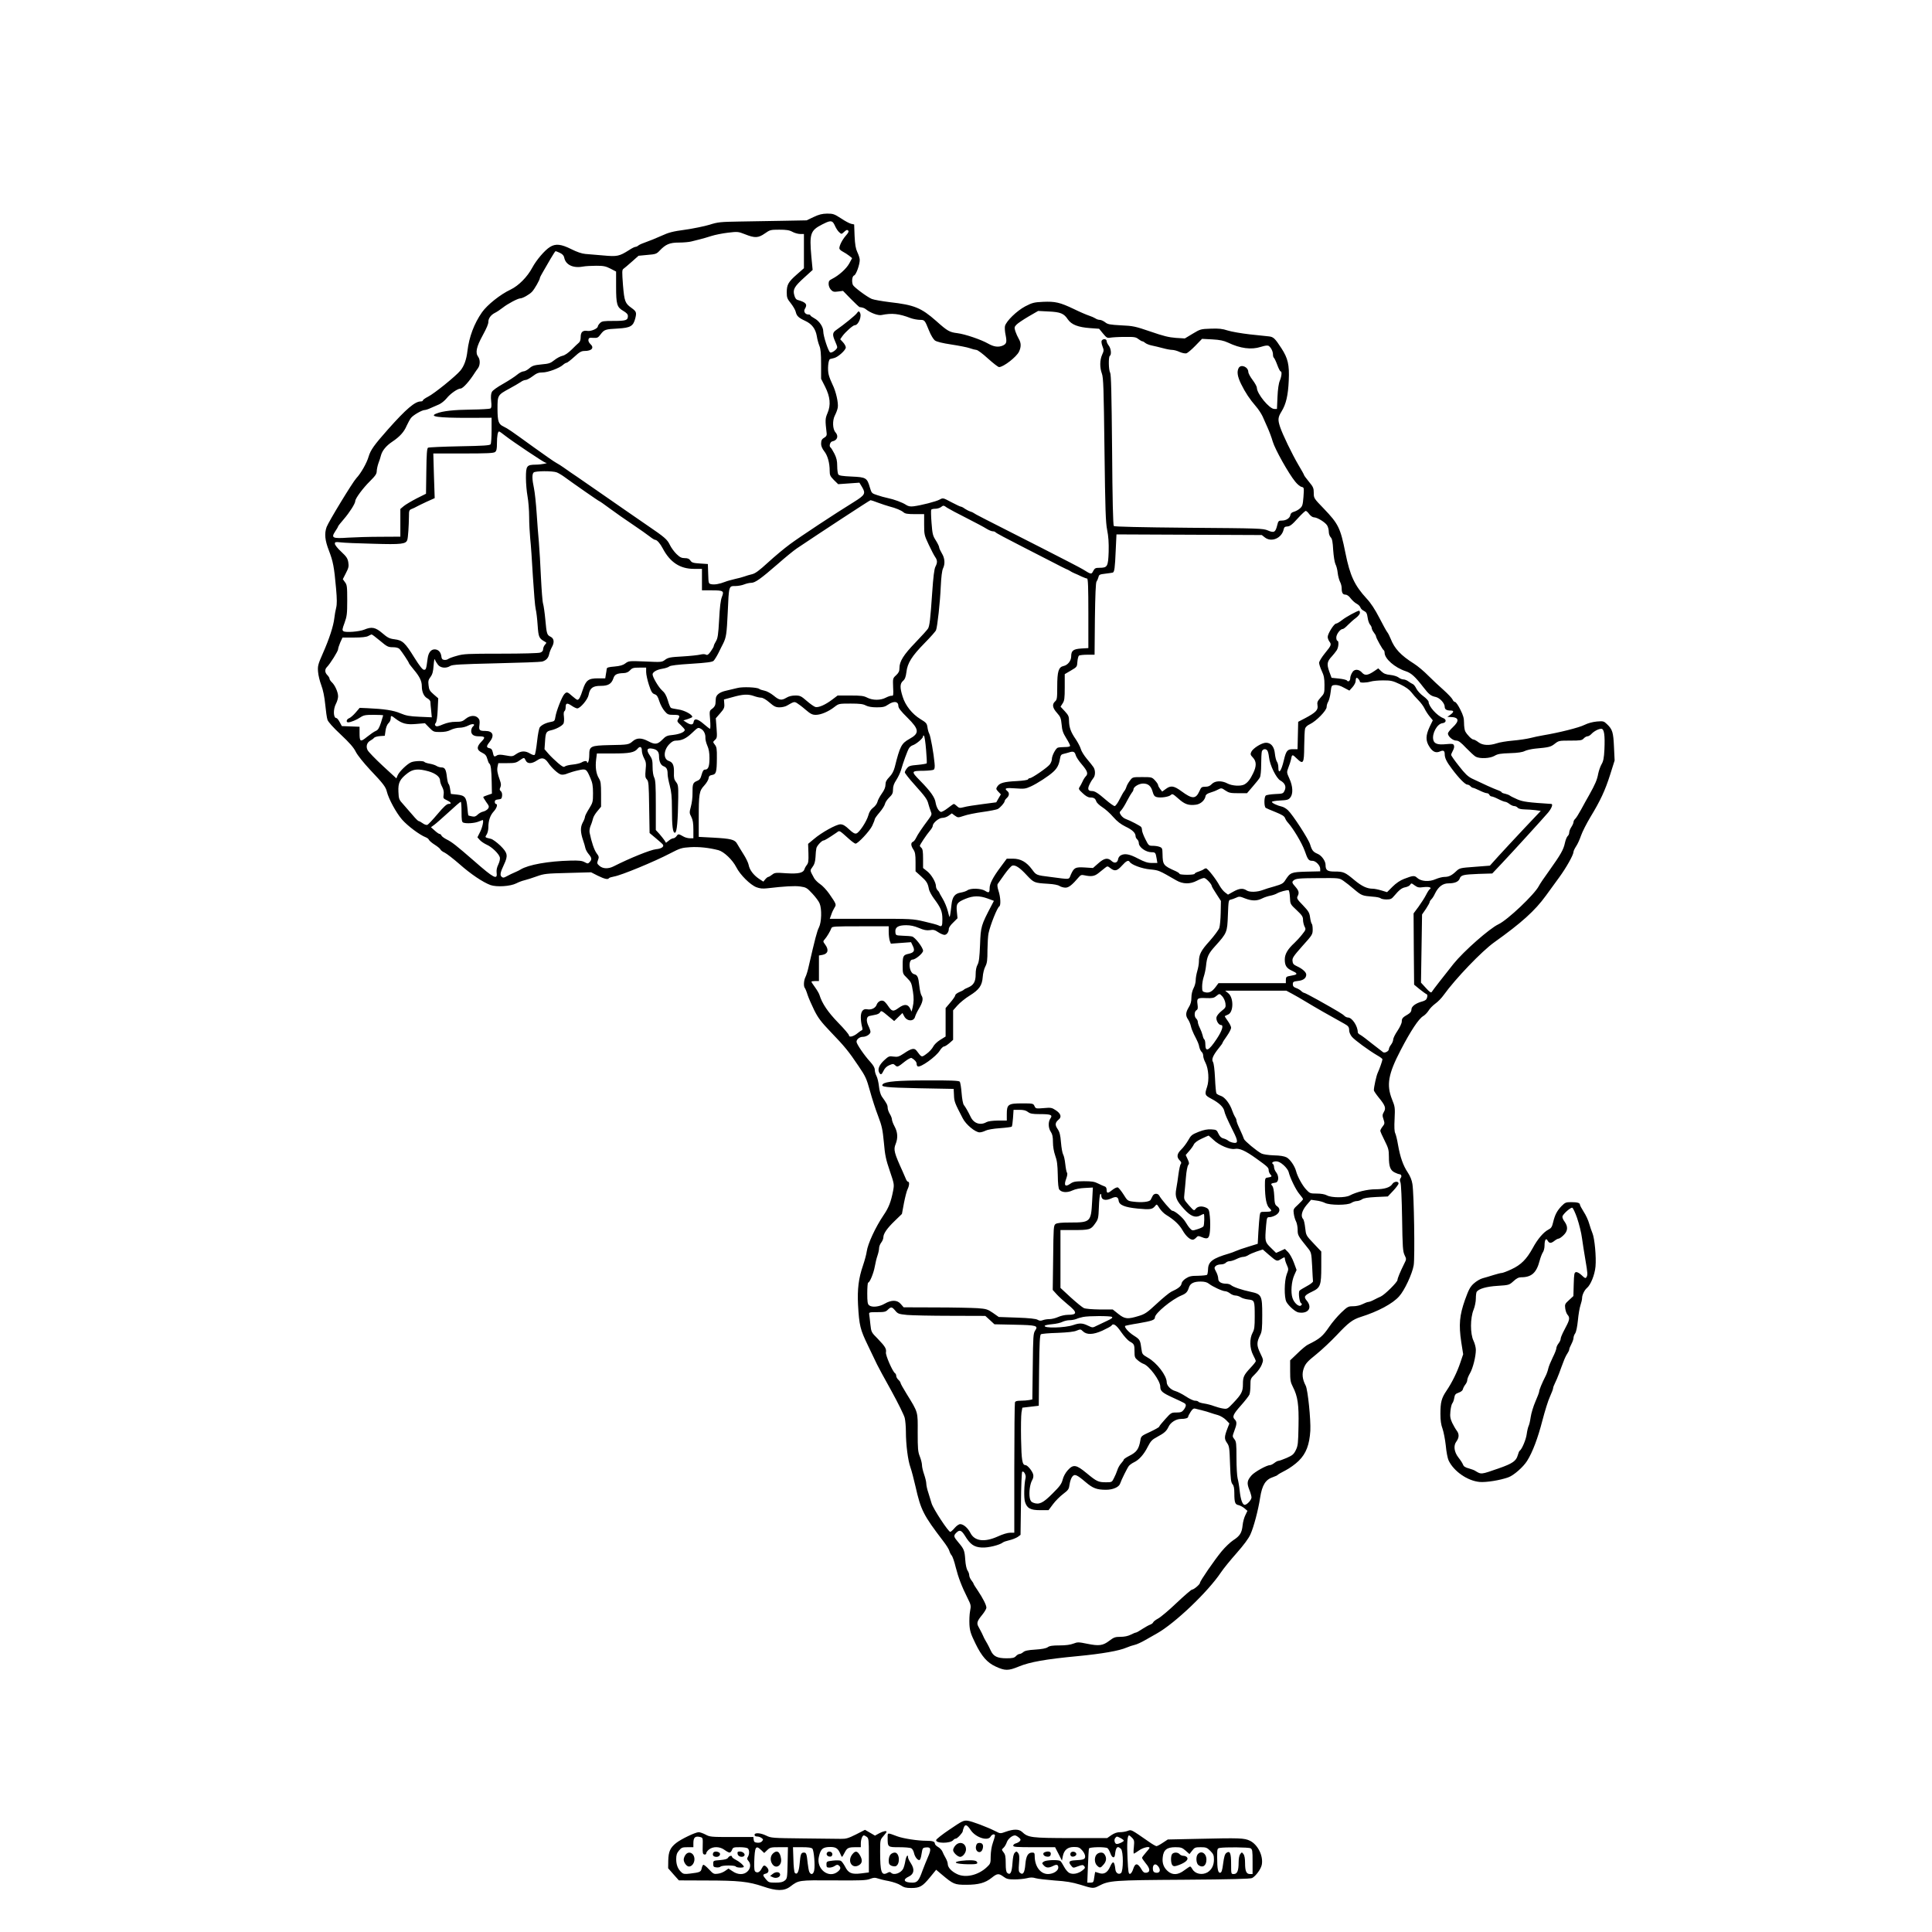 <?xml version="1.0" encoding="UTF-8" standalone="yes"?>
<svg version="1.0" xmlns="http://www.w3.org/2000/svg" width="1350pt" height="1350pt" viewBox="0 0 1800 1800" preserveAspectRatio="xMidYMid meet">
  <g transform="translate(0,1800) scale(0.1,-0.1)" fill="#000000" stroke="none">
    <path d="M7580 15978 l-65 -31 -215 -4 c-118 -2 -303 -5 -410 -7 -178 -3 -202
-5 -280 -30 -47 -14 -148 -35 -225 -46 -118 -16 -153 -25 -225 -58 -47 -21
-110 -47 -140 -57 -30 -10 -62 -24 -71 -31 -8 -8 -22 -14 -29 -14 -7 0 -34
-13 -59 -30 -92 -58 -111 -62 -240 -50 -64 5 -139 12 -167 14 -34 3 -78 18
-132 45 -94 47 -146 53 -198 20 -49 -30 -127 -122 -165 -193 -46 -86 -127
-168 -202 -204 -96 -45 -217 -142 -266 -211 -74 -106 -120 -229 -136 -361 -9
-80 -31 -141 -66 -183 -43 -52 -243 -214 -301 -243 -26 -13 -48 -29 -48 -34 0
-6 -9 -10 -20 -10 -54 0 -136 -70 -305 -260 -131 -148 -162 -192 -181 -255
-17 -59 -72 -156 -114 -200 -34 -36 -259 -406 -277 -455 -22 -62 -16 -124 22
-221 38 -100 48 -148 66 -351 9 -101 9 -148 1 -180 -6 -24 -14 -67 -17 -96 -8
-74 -48 -196 -107 -329 -45 -102 -49 -118 -45 -170 2 -32 16 -89 30 -126 17
-45 30 -108 37 -180 6 -62 15 -126 21 -143 6 -19 52 -71 123 -137 82 -77 121
-121 141 -162 17 -33 71 -100 134 -168 120 -126 145 -159 155 -202 17 -69 88
-199 142 -261 53 -60 164 -143 221 -165 13 -5 26 -15 29 -23 3 -8 27 -29 54
-46 27 -17 51 -37 54 -45 2 -7 21 -21 41 -30 19 -10 80 -57 135 -105 106 -94
218 -169 290 -196 58 -20 185 -12 240 16 21 11 55 24 77 29 21 5 72 21 113 36
70 25 89 27 291 32 l216 6 63 -32 c64 -31 94 -38 104 -22 3 4 25 11 48 15 66
11 374 138 523 216 92 48 107 52 186 57 81 5 174 -5 263 -28 51 -14 131 -90
166 -159 36 -71 130 -164 187 -186 32 -12 58 -15 101 -10 163 19 254 24 307
17 55 -8 63 -12 113 -66 30 -32 61 -73 68 -92 22 -51 18 -176 -6 -223 -18 -35
-36 -104 -96 -365 -8 -38 -22 -83 -30 -98 -16 -32 -19 -88 -5 -103 4 -5 16
-33 25 -63 10 -30 38 -94 62 -143 36 -72 64 -109 152 -201 131 -136 168 -181
260 -318 66 -97 75 -117 107 -232 19 -70 53 -175 76 -234 36 -95 42 -125 54
-248 10 -118 19 -159 55 -264 41 -121 42 -125 31 -185 -20 -103 -41 -158 -90
-229 -76 -113 -146 -265 -156 -337 -3 -25 -19 -84 -35 -131 -41 -119 -53 -220
-46 -364 11 -196 20 -231 94 -384 37 -76 74 -154 83 -173 8 -18 68 -128 132
-243 64 -116 120 -230 126 -255 6 -25 11 -82 11 -128 0 -121 19 -269 42 -332
11 -30 32 -112 48 -181 49 -218 73 -265 257 -506 29 -37 55 -79 58 -93 4 -14
13 -32 21 -41 9 -10 26 -59 38 -110 25 -98 56 -179 111 -289 31 -62 33 -69 23
-120 -6 -30 -8 -87 -6 -127 4 -60 13 -87 56 -175 58 -120 110 -179 189 -215
87 -40 117 -40 214 0 104 43 251 69 547 97 230 22 390 50 458 80 23 10 57 21
75 25 19 4 63 24 99 45 36 20 85 49 111 63 166 94 473 386 594 567 24 36 90
117 146 180 66 75 112 136 129 175 30 65 73 227 90 340 19 121 51 171 122 194
21 7 40 16 42 20 3 4 35 23 73 42 37 19 93 59 123 89 69 68 100 150 108 281 5
102 -23 380 -43 419 -32 61 -37 112 -17 165 16 42 34 62 114 126 52 42 138
123 191 179 111 118 148 146 226 171 159 50 296 123 356 191 50 54 123 211
136 290 12 72 3 668 -12 757 -5 35 -21 74 -43 107 -43 64 -71 143 -91 258 -8
48 -20 96 -26 108 -8 15 -10 58 -6 132 5 106 4 115 -24 184 -53 134 -36 235
81 459 93 179 167 291 209 316 16 9 39 33 51 52 11 19 40 48 63 65 23 16 58
52 77 79 109 152 356 410 473 493 252 180 377 292 480 434 32 43 87 119 123
169 66 90 134 211 134 239 0 8 11 31 24 51 14 20 34 65 46 100 12 35 51 112
87 172 93 153 138 249 185 398 l41 130 -6 126 c-6 137 -14 164 -66 213 -28 27
-34 29 -93 24 -41 -4 -82 -15 -117 -32 -49 -25 -236 -72 -386 -97 -33 -5 -86
-17 -118 -25 -32 -8 -105 -19 -163 -24 -57 -5 -124 -16 -149 -25 -70 -23 -132
-20 -171 10 -18 14 -39 25 -46 25 -16 0 -60 44 -77 77 -6 12 -11 47 -11 78 0
44 -7 70 -35 125 -19 39 -41 70 -49 70 -7 0 -18 10 -23 23 -6 13 -43 52 -83
88 -40 35 -105 96 -144 135 -39 40 -98 89 -131 110 -124 78 -183 141 -219 234
-10 25 -24 52 -31 60 -7 8 -40 68 -74 134 -41 79 -80 139 -118 179 -113 123
-155 212 -198 425 -47 235 -65 271 -202 414 -92 95 -93 97 -93 146 0 44 -5 56
-45 104 -25 30 -45 58 -45 61 0 4 -23 46 -52 94 -59 100 -148 284 -172 356
-22 67 -20 89 14 144 42 68 61 150 67 289 7 144 -8 207 -68 299 -61 94 -75
106 -116 111 -21 2 -102 11 -180 19 -78 9 -171 25 -205 36 -49 16 -83 20 -158
17 -92 -3 -97 -4 -168 -47 l-73 -44 -83 5 c-66 5 -116 17 -237 59 -143 49
-163 53 -274 58 -105 6 -125 9 -149 29 -16 12 -38 22 -50 22 -12 0 -30 6 -41
14 -11 7 -38 19 -60 26 -22 7 -85 34 -140 61 -130 62 -174 72 -288 67 -83 -4
-99 -8 -165 -42 -79 -42 -177 -137 -189 -184 -3 -14 -1 -52 6 -83 13 -66 9
-82 -25 -98 -41 -18 -84 -13 -138 18 -65 37 -214 88 -286 97 -73 9 -92 19
-197 113 -141 124 -204 150 -434 176 -72 9 -147 22 -167 30 -45 19 -168 111
-176 131 -13 33 -6 83 12 88 18 6 53 102 52 146 0 14 -10 45 -22 70 -16 34
-22 70 -26 152 l-4 107 -28 6 c-15 3 -58 26 -95 51 -62 40 -73 44 -129 44 -47
-1 -76 -8 -126 -32z m176 -46 c7 -4 18 -23 26 -42 9 -19 25 -44 37 -54 21 -19
21 -19 46 4 19 18 28 21 37 12 8 -8 3 -20 -22 -48 -33 -38 -60 -91 -60 -118 0
-8 15 -22 33 -31 17 -9 44 -26 59 -38 l27 -22 -27 -50 c-27 -49 -96 -111 -159
-143 -27 -13 -33 -22 -33 -47 0 -18 9 -41 21 -54 19 -20 28 -22 67 -17 l46 6
73 -75 c40 -41 77 -75 81 -76 27 -3 46 -9 60 -21 41 -33 113 -60 145 -53 97
20 163 13 272 -29 22 -8 59 -15 82 -16 48 0 48 0 88 -99 17 -43 41 -82 55 -93
17 -12 69 -25 155 -38 72 -11 148 -26 170 -34 22 -8 49 -15 61 -16 12 0 59
-35 108 -80 49 -44 95 -80 104 -80 41 0 163 95 186 144 21 45 20 82 -3 120
-10 17 -24 48 -31 69 -11 35 -10 41 10 62 12 13 63 47 112 76 l90 52 97 -5
c111 -5 143 -18 180 -74 34 -49 96 -73 208 -81 l83 -6 36 -44 c33 -40 40 -44
68 -39 17 3 77 7 133 7 90 1 105 -1 129 -20 15 -11 31 -21 37 -21 6 0 18 -7
27 -15 9 -8 36 -19 61 -24 24 -5 71 -16 104 -25 32 -9 71 -16 86 -16 15 0 46
-8 69 -19 23 -10 51 -16 63 -13 11 3 48 34 83 70 l63 65 94 -5 c73 -4 106 -11
148 -30 115 -55 217 -68 305 -40 45 14 65 16 76 8 21 -16 38 -51 38 -80 0 -14
4 -27 9 -30 4 -3 19 -33 31 -66 12 -33 26 -60 31 -60 14 0 10 -44 -7 -86 -11
-25 -19 -81 -22 -151 l-5 -113 -25 0 c-46 0 -162 142 -162 197 0 11 -18 44
-40 73 -22 29 -40 63 -40 74 0 48 -69 76 -90 37 -18 -34 -11 -79 23 -149 39
-79 80 -141 138 -208 23 -26 50 -68 62 -93 11 -25 32 -73 47 -106 15 -33 37
-91 48 -130 22 -73 148 -298 209 -372 19 -24 45 -46 59 -49 24 -6 24 -7 18
-93 -6 -76 -10 -88 -33 -108 -14 -13 -39 -26 -56 -31 -20 -5 -31 -16 -33 -30
-4 -29 -39 -52 -79 -52 -30 0 -34 -3 -44 -45 -16 -64 -29 -72 -87 -47 -45 19
-77 20 -736 25 -452 4 -693 10 -699 16 -7 7 -13 250 -16 708 -5 531 -9 703
-18 720 -15 26 -17 149 -3 158 17 10 11 69 -10 95 -11 14 -20 33 -20 43 0 22
-38 23 -47 1 -3 -8 1 -32 9 -52 13 -33 13 -41 -4 -77 -22 -50 -23 -119 -2
-176 14 -38 17 -137 24 -709 7 -563 11 -678 25 -748 12 -59 16 -118 14 -203
-5 -138 -11 -149 -86 -149 -37 0 -44 -4 -58 -30 -17 -33 -18 -33 -95 15 -19
12 -192 102 -385 200 -583 296 -620 315 -631 324 -6 5 -21 12 -35 16 -13 4
-36 16 -51 26 -14 11 -31 19 -37 19 -5 0 -45 19 -87 41 -77 41 -78 42 -109 25
-34 -19 -173 -54 -243 -63 -31 -4 -50 0 -70 13 -34 23 -113 52 -172 64 -25 5
-69 17 -97 27 -51 16 -53 19 -68 69 -27 93 -36 98 -169 104 -89 4 -119 9 -126
20 -5 8 -10 43 -10 78 0 48 -6 75 -26 115 -15 29 -31 55 -36 58 -17 11 -4 54
17 57 46 9 60 49 29 84 -27 29 -30 110 -6 157 11 21 24 54 27 73 8 42 -17 153
-49 216 -13 26 -29 66 -35 90 -13 47 -5 142 13 147 6 2 22 6 36 9 37 8 110 74
110 99 0 11 -12 33 -26 48 l-26 28 20 29 c29 40 99 102 115 102 36 0 70 88 47
120 -9 13 -13 12 -27 -8 -15 -21 -116 -103 -193 -157 -35 -24 -36 -45 -10
-104 11 -24 20 -49 20 -56 0 -19 -48 -55 -65 -49 -17 7 -65 153 -65 197 0 42
-38 98 -84 122 -20 11 -36 23 -36 27 0 5 -8 8 -19 8 -29 0 -47 28 -33 51 27
43 13 62 -65 84 -16 4 -26 18 -33 45 -15 54 1 81 95 166 l76 69 -12 125 c-19
214 -9 243 103 300 57 29 77 34 94 22z m-373 -92 c20 -11 53 -20 72 -20 l35 0
0 -159 0 -160 -66 -58 c-80 -70 -94 -96 -94 -167 0 -48 4 -60 39 -103 21 -27
42 -63 45 -80 9 -37 26 -54 89 -83 62 -29 95 -74 107 -141 4 -30 16 -71 24
-91 12 -28 16 -72 16 -172 l0 -135 37 -73 c48 -95 55 -171 23 -246 -22 -52
-23 -64 -8 -191 2 -15 -4 -27 -17 -35 -28 -16 -35 -27 -35 -62 0 -20 11 -45
29 -68 32 -40 51 -109 51 -183 0 -40 5 -50 39 -85 l40 -39 99 7 99 7 26 -43
c34 -58 25 -73 -76 -136 -177 -109 -507 -327 -597 -394 -52 -38 -144 -115
-204 -170 -83 -76 -119 -103 -150 -110 -23 -5 -54 -15 -71 -21 -16 -6 -57 -17
-90 -24 -33 -8 -74 -19 -90 -26 -51 -20 -98 -28 -127 -22 -27 5 -27 6 -30 97
l-3 91 -74 5 c-62 4 -76 8 -89 28 -11 16 -24 22 -52 22 -30 0 -46 8 -77 38
-22 21 -50 60 -62 85 -25 52 -47 71 -216 186 -66 45 -156 107 -200 138 -44 31
-120 84 -170 118 -49 34 -137 95 -195 135 -58 40 -121 84 -140 96 -19 13 -51
35 -70 49 -19 14 -50 33 -68 43 -18 9 -113 76 -212 147 -217 157 -236 170
-277 190 -49 23 -57 47 -58 166 0 127 1 129 114 190 42 23 88 50 103 60 14 11
35 19 46 19 10 0 40 16 65 35 37 28 55 35 92 35 50 0 157 40 191 71 11 10 26
19 32 19 7 0 39 25 72 55 49 45 66 55 96 55 68 0 93 30 54 65 -12 11 -20 28
-18 39 3 18 9 21 45 18 37 -2 45 1 68 32 35 46 44 49 162 55 118 7 143 22 162
96 13 53 10 63 -34 95 -62 44 -68 62 -81 215 -9 121 -9 141 4 150 8 6 44 35
78 66 l63 56 83 8 c75 6 85 9 113 39 57 60 94 76 181 76 44 0 95 5 114 10 19
5 55 14 80 20 25 6 73 20 107 31 34 11 104 25 155 31 91 11 96 10 160 -15 90
-36 123 -35 184 8 47 33 53 35 134 35 66 0 94 -4 123 -20z m-2166 -196 c24
-12 36 -25 40 -45 13 -66 82 -99 171 -83 26 5 83 8 127 8 67 0 88 -4 133 -27
l52 -27 0 -139 c0 -167 8 -193 66 -227 31 -18 44 -32 44 -48 0 -40 -18 -46
-132 -46 -95 0 -110 -2 -128 -20 -11 -11 -20 -25 -20 -30 0 -21 -62 -48 -96
-43 -45 7 -64 -10 -64 -58 0 -23 -6 -43 -16 -51 -9 -7 -39 -36 -67 -64 -34
-33 -64 -54 -87 -59 -19 -4 -53 -22 -75 -40 -36 -29 -51 -34 -120 -40 -68 -7
-85 -12 -113 -36 -18 -16 -43 -29 -55 -29 -12 0 -39 -14 -59 -31 -20 -17 -78
-55 -129 -84 -54 -30 -99 -62 -106 -76 -9 -16 -11 -45 -7 -85 5 -46 3 -63 -7
-70 -8 -4 -88 -9 -179 -10 -160 -2 -266 -13 -322 -36 -76 -29 11 -41 295 -41
l217 1 0 -117 c0 -64 -4 -122 -9 -130 -7 -11 -65 -15 -289 -19 -154 -3 -286
-9 -294 -13 -10 -6 -14 -57 -16 -219 l-3 -210 -88 -44 c-48 -25 -102 -57 -119
-71 l-32 -27 0 -129 0 -129 -182 -1 c-101 0 -237 -4 -303 -8 -148 -10 -162 -3
-122 58 15 22 27 43 27 47 0 3 24 34 53 67 55 64 107 146 107 169 0 24 72 121
137 185 51 51 63 68 63 95 1 18 8 51 16 73 9 22 19 54 23 71 12 46 49 91 106
129 69 46 110 91 134 149 12 26 30 59 40 72 21 27 103 74 128 74 9 0 34 8 57
19 23 10 57 25 78 34 20 9 51 34 70 57 33 42 102 90 129 90 22 0 83 68 134
149 6 9 18 27 28 40 21 29 22 80 2 107 -28 38 -17 91 42 199 39 72 53 106 53
127 0 32 24 65 63 84 18 9 50 31 72 48 44 35 140 86 162 86 22 0 86 36 110 62
23 24 73 112 73 128 0 5 13 30 29 57 15 26 47 81 70 121 23 39 44 72 47 72 3
0 22 -7 41 -16z m-511 -1703 c70 -55 363 -251 377 -252 38 -2 -38 -18 -90 -18
-86 -1 -93 -10 -93 -124 0 -51 7 -128 15 -172 8 -44 15 -129 15 -190 0 -60 5
-152 10 -204 6 -51 17 -211 25 -355 9 -143 20 -279 26 -301 6 -22 14 -89 18
-149 8 -114 12 -123 70 -156 14 -7 14 -10 -2 -27 -9 -11 -17 -29 -17 -42 0
-14 -9 -25 -26 -31 -15 -6 -169 -10 -367 -10 -310 0 -349 -2 -410 -20 -38 -10
-75 -24 -82 -30 -8 -6 -24 -10 -37 -8 -17 2 -24 11 -26 33 -5 40 -29 65 -63
65 -34 0 -58 -31 -65 -86 -13 -99 -15 -104 -34 -104 -13 0 -40 34 -90 114 -86
139 -110 161 -184 170 -48 6 -65 15 -114 57 -64 55 -99 62 -168 33 -46 -19
-173 -29 -194 -15 -13 9 -12 19 10 78 22 61 25 84 25 210 0 128 -2 145 -21
169 l-20 28 29 57 c25 48 28 63 22 100 -6 37 -17 53 -66 99 -33 30 -59 63 -59
74 0 17 6 18 53 13 28 -4 165 -10 304 -13 266 -8 306 -3 318 37 7 22 14 129
15 216 0 57 2 62 28 72 15 6 34 15 42 20 8 5 50 25 92 45 l78 35 -7 208 -6
208 280 0 c223 0 283 3 296 14 13 10 17 30 17 80 0 70 8 111 20 111 4 0 29
-17 56 -39z m481 -342 c15 -6 46 -24 68 -40 86 -63 324 -229 330 -229 3 0 47
-31 97 -68 51 -38 147 -105 213 -149 66 -44 137 -95 159 -112 21 -17 44 -31
51 -31 16 0 46 -34 70 -80 68 -129 161 -190 290 -190 l75 0 0 -100 0 -100 88
0 c112 0 120 -5 98 -61 -12 -30 -20 -94 -26 -212 -8 -142 -13 -174 -30 -202
-11 -18 -20 -37 -20 -44 0 -6 -13 -29 -28 -50 -22 -31 -32 -37 -45 -30 -10 6
-31 6 -54 0 -21 -5 -95 -13 -165 -17 -112 -6 -132 -10 -160 -30 -31 -24 -35
-24 -185 -17 -151 6 -154 6 -186 -17 -23 -18 -50 -25 -102 -30 -52 -4 -70 -9
-72 -20 -1 -8 -4 -32 -8 -52 l-6 -38 -68 0 c-89 0 -112 -17 -142 -108 -22 -69
-35 -92 -50 -92 -5 0 -26 16 -48 35 -44 40 -52 42 -74 17 -22 -24 -74 -157
-82 -209 -6 -39 -9 -43 -43 -49 -45 -8 -84 -27 -102 -49 -8 -9 -19 -67 -26
-132 -7 -64 -17 -120 -22 -125 -6 -6 -22 -1 -43 11 -45 28 -85 26 -129 -4 -34
-24 -38 -24 -99 -13 -49 9 -67 9 -83 -1 -24 -15 -28 -12 -37 31 -5 22 -13 34
-26 36 -35 7 -36 18 -5 57 50 62 34 105 -39 105 -54 0 -61 7 -54 56 4 35 2 49
-12 64 -26 29 -76 26 -116 -7 -28 -24 -42 -28 -93 -28 -42 0 -79 -8 -119 -24
-43 -19 -60 -22 -69 -13 -8 8 -8 15 2 27 8 10 15 55 18 123 l5 106 -43 37
c-36 31 -43 44 -47 83 -5 39 -2 53 18 79 18 24 25 50 29 107 4 52 8 68 13 53
4 -12 17 -33 28 -47 24 -30 76 -35 113 -11 20 13 92 17 427 25 222 5 415 12
429 16 37 10 58 32 66 68 3 17 15 47 26 67 25 44 20 80 -11 96 -35 17 -38 26
-50 158 -6 66 -16 134 -21 150 -6 17 -14 127 -20 245 -5 118 -14 265 -19 325
-6 61 -15 183 -21 273 -6 90 -17 195 -25 233 -18 85 -19 131 -3 147 15 15 176
16 215 1z m2995 -283 c35 -13 81 -28 103 -34 63 -16 112 -37 133 -55 14 -13
38 -17 105 -17 l87 0 0 -97 c0 -94 2 -101 43 -188 23 -49 50 -101 60 -115 21
-30 22 -52 2 -90 -11 -21 -20 -96 -30 -242 -17 -249 -24 -306 -38 -333 -6 -11
-58 -69 -117 -130 -112 -116 -150 -177 -150 -239 0 -30 -7 -44 -31 -67 -31
-28 -31 -30 -28 -111 4 -74 2 -83 -13 -80 -9 1 -34 -7 -55 -18 -49 -26 -122
-26 -173 0 -33 17 -59 20 -157 20 l-119 0 -49 -37 c-66 -50 -128 -77 -158 -70
-13 4 -49 29 -81 57 -52 45 -62 50 -106 50 -32 0 -61 -7 -82 -20 -47 -28 -67
-25 -120 19 -27 22 -64 42 -85 46 -21 4 -43 11 -50 17 -19 15 -153 21 -203 8
-25 -6 -72 -17 -105 -25 -60 -13 -94 -39 -96 -74 -1 -9 -2 -29 -3 -45 -1 -18
-12 -35 -29 -48 -28 -20 -28 -21 -21 -104 4 -46 3 -84 -1 -84 -4 0 -31 21 -60
46 -57 49 -88 54 -93 16 -4 -27 -27 -28 -66 -3 l-29 19 42 13 c22 7 41 16 41
20 0 22 -73 61 -129 69 -33 5 -65 11 -70 15 -6 3 -19 34 -29 70 -14 46 -29 72
-55 94 -31 28 -87 122 -87 148 0 21 39 44 88 52 28 4 59 14 68 22 11 9 75 17
206 25 143 9 193 16 206 27 9 9 30 42 46 74 16 32 35 72 44 88 28 57 33 91 42
285 11 255 10 250 70 250 26 0 64 7 83 15 20 8 49 15 66 15 36 0 87 36 247
175 69 61 149 126 177 145 217 146 681 450 688 450 5 0 37 -11 71 -24z m643
-47 c17 -11 97 -54 179 -95 82 -42 166 -86 187 -100 21 -13 47 -24 58 -24 11
0 22 -4 26 -9 3 -6 110 -63 238 -128 127 -65 268 -137 312 -160 44 -23 91 -47
105 -53 14 -5 32 -15 40 -20 8 -6 26 -15 40 -21 14 -5 43 -19 66 -30 22 -10
46 -19 52 -19 9 0 12 -81 12 -324 l0 -324 -66 -4 c-75 -5 -94 -20 -94 -74 0
-40 -32 -81 -71 -89 -47 -10 -59 -51 -59 -193 0 -106 -2 -121 -20 -137 -30
-27 -24 -60 17 -106 33 -37 38 -49 44 -109 4 -53 13 -79 42 -126 21 -33 37
-65 37 -72 0 -8 -17 -12 -49 -12 -27 0 -57 -3 -66 -6 -20 -8 -55 -75 -55 -107
0 -13 -9 -36 -20 -50 -24 -30 -165 -127 -185 -127 -7 0 -15 -5 -17 -11 -2 -6
-46 -13 -103 -16 -120 -6 -160 -17 -182 -49 -15 -23 -14 -26 8 -50 l24 -25
-22 -37 -21 -37 -129 -17 c-71 -9 -149 -21 -172 -28 -39 -10 -45 -9 -65 9 -12
12 -26 21 -29 21 -4 0 -30 -18 -58 -40 -27 -21 -56 -37 -64 -34 -21 8 -41 45
-48 86 -7 49 -47 105 -142 202 -90 92 -89 94 35 95 41 1 81 5 89 10 9 6 12 24
8 62 -8 90 -37 251 -49 273 -7 12 -14 39 -17 61 -5 35 -12 43 -65 75 -77 47
-141 127 -166 209 -27 85 -26 122 4 148 18 16 25 36 31 81 9 83 50 149 169
270 55 56 104 111 107 121 13 33 38 263 44 406 4 89 12 151 21 169 21 43 17
96 -11 141 -13 22 -25 47 -25 56 0 8 -14 37 -31 64 -29 45 -32 61 -40 164 -5
62 -6 117 -3 122 3 5 20 9 38 9 18 0 41 7 52 15 24 18 24 19 59 -6z m3373 -59
c13 -17 32 -30 44 -30 30 0 102 -44 122 -74 9 -14 16 -41 16 -60 0 -20 8 -42
18 -52 13 -13 19 -42 23 -119 4 -57 13 -114 21 -131 9 -16 18 -52 21 -81 3
-29 13 -65 21 -82 9 -16 16 -43 16 -60 0 -44 10 -61 35 -61 14 0 33 -13 49
-35 15 -19 40 -42 56 -50 16 -8 31 -24 35 -35 3 -11 18 -25 33 -32 22 -11 28
-22 34 -62 3 -26 14 -56 22 -65 9 -10 16 -24 16 -33 0 -8 9 -27 20 -41 11 -14
20 -30 20 -36 0 -14 62 -125 72 -129 4 -2 8 -13 8 -23 0 -56 94 -139 198 -173
51 -17 87 -50 165 -151 51 -66 68 -79 115 -89 37 -9 82 -58 82 -91 0 -24 17
-35 56 -35 32 0 30 -14 -3 -39 l-28 -20 25 -1 c83 -1 91 -34 25 -96 -25 -23
-45 -49 -45 -58 0 -27 46 -66 77 -66 22 0 43 -16 93 -69 36 -37 76 -74 89 -81
40 -21 134 -16 175 8 30 18 56 22 144 25 73 2 117 9 138 20 16 8 59 18 95 22
133 12 147 16 185 46 36 28 40 29 144 29 94 0 109 2 125 20 10 11 26 20 35 20
9 0 25 9 36 21 24 26 67 49 93 49 27 0 35 -60 29 -194 -4 -78 -10 -109 -27
-137 -11 -19 -25 -59 -31 -88 -10 -56 -28 -98 -83 -196 -19 -33 -53 -94 -76
-137 -23 -42 -48 -82 -56 -88 -8 -7 -15 -20 -15 -29 0 -9 -9 -29 -20 -46 -11
-16 -20 -40 -20 -51 0 -12 -6 -27 -14 -33 -8 -7 -20 -36 -26 -64 -13 -63 -39
-108 -145 -257 -46 -63 -90 -128 -98 -145 -40 -78 -292 -317 -376 -356 -83
-39 -323 -250 -419 -369 -94 -118 -190 -241 -203 -262 -6 -10 -21 0 -54 37
l-46 50 5 317 5 318 36 52 c19 29 35 58 35 64 0 6 7 17 14 24 8 6 25 31 36 56
31 63 72 94 125 94 58 0 93 15 104 43 13 35 32 39 175 45 l129 4 87 92 c102
108 379 412 433 475 34 41 48 80 30 81 -217 14 -262 20 -315 42 -31 14 -63 29
-70 35 -7 6 -28 14 -45 18 -18 3 -33 10 -33 14 0 4 -17 13 -37 20 -37 13 -134
57 -238 107 -39 19 -66 45 -122 117 -40 50 -73 97 -73 104 0 6 8 24 17 41 9
16 14 36 9 47 -6 16 -15 17 -72 12 -78 -8 -111 3 -120 39 -15 57 35 150 84
156 37 4 42 35 7 48 -57 22 -135 109 -135 151 0 9 -22 33 -48 52 -27 19 -56
51 -66 71 -10 21 -25 40 -34 43 -9 4 -28 15 -41 25 -13 10 -34 18 -46 18 -12
0 -33 8 -46 19 -14 10 -47 20 -77 23 -40 4 -60 12 -82 33 l-29 28 -38 -26
c-59 -40 -87 -44 -114 -13 -22 25 -53 33 -75 18 -16 -10 -34 -48 -34 -71 0
-24 -19 -38 -30 -22 -4 7 -38 15 -76 19 l-68 7 -22 60 c-24 68 -20 92 25 140
15 17 35 41 44 55 19 27 23 90 7 90 -5 0 -10 14 -10 30 0 31 37 80 61 80 7 0
28 17 48 38 20 20 53 50 74 65 21 16 37 36 37 47 0 11 -3 20 -7 20 -17 0 -123
-58 -159 -87 -23 -18 -48 -33 -56 -33 -19 0 -78 -94 -78 -124 0 -12 7 -31 15
-42 22 -29 19 -37 -40 -109 -31 -38 -55 -78 -55 -90 0 -13 11 -47 25 -77 20
-42 25 -69 25 -130 0 -75 -1 -79 -36 -117 -30 -34 -34 -44 -29 -73 8 -42 -17
-67 -113 -118 l-67 -35 -3 -127 -3 -128 -44 0 c-51 0 -63 -15 -84 -105 -24
-102 -51 -135 -51 -62 0 18 -6 41 -14 52 -7 11 -15 44 -18 73 -6 65 -36 102
-83 102 -39 0 -121 -51 -137 -85 -10 -22 -8 -29 15 -53 34 -36 35 -80 2 -147
-27 -57 -51 -87 -82 -104 -34 -18 -114 -13 -156 9 -53 29 -117 27 -147 -5 -17
-18 -34 -25 -60 -25 -34 0 -39 -4 -55 -41 -34 -75 -67 -75 -166 -2 -72 53
-101 57 -148 22 l-33 -24 -19 24 c-10 13 -19 29 -19 36 0 7 -13 27 -29 44 -28
30 -31 31 -119 31 -89 0 -90 0 -114 -32 -14 -18 -29 -44 -33 -58 -4 -14 -13
-32 -20 -40 -7 -8 -27 -43 -44 -77 -17 -35 -38 -63 -46 -63 -8 0 -45 26 -82
58 -75 65 -103 82 -130 82 -37 0 -43 20 -21 64 11 23 27 48 35 57 19 22 20 72
1 101 -9 13 -36 48 -62 78 -25 30 -51 71 -56 91 -6 21 -27 61 -47 91 -46 66
-62 110 -63 171 0 41 -5 53 -39 90 l-40 43 19 30 c17 25 20 47 20 151 l0 122
58 34 c56 33 57 34 60 82 2 27 9 53 15 57 7 4 42 8 78 8 l67 0 3 333 c3 225 8
339 15 348 6 8 14 26 18 41 5 24 12 27 64 33 31 4 62 8 69 10 16 5 21 41 28
208 l7 148 677 -3 677 -3 28 -22 c62 -49 159 -7 176 76 4 19 12 25 34 26 23 1
44 16 95 73 36 40 71 72 76 72 6 0 21 -13 33 -30z m-8657 -1180 c65 -55 76
-60 119 -60 32 0 52 -6 63 -17 21 -24 87 -123 87 -132 0 -3 21 -31 46 -61 54
-64 74 -106 74 -153 0 -53 19 -96 51 -113 16 -8 29 -23 29 -33 0 -10 3 -46 7
-81 l6 -63 -114 5 c-94 4 -125 10 -178 32 -64 28 -153 41 -308 48 l-72 3 -37
-43 c-20 -24 -48 -48 -60 -53 -26 -9 -33 -39 -10 -39 23 0 79 23 114 47 30 20
47 23 123 23 49 0 89 -2 89 -5 0 -2 -10 -34 -21 -69 -17 -51 -27 -67 -48 -76
-15 -6 -51 -31 -81 -55 -63 -51 -70 -48 -70 37 l0 57 -82 3 -83 3 -20 37 c-11
21 -25 38 -31 38 -29 0 -31 82 -4 133 11 20 20 52 20 69 0 40 -30 106 -59 132
-11 11 -21 25 -21 33 0 7 -9 22 -20 33 -24 24 -26 53 -4 75 29 29 104 148 104
166 0 9 9 37 20 63 l21 46 107 0 c72 0 115 5 132 14 14 8 28 14 32 15 4 1 39
-26 79 -59z m2479 -291 c0 -23 12 -77 26 -120 21 -64 30 -79 53 -87 21 -7 30
-21 44 -66 10 -31 32 -72 49 -91 27 -32 35 -35 84 -35 56 0 63 -6 42 -41 -12
-18 -9 -24 25 -55 20 -19 37 -39 37 -44 0 -20 -48 -40 -109 -47 -56 -5 -68
-11 -101 -45 -45 -45 -68 -47 -132 -13 -61 32 -105 32 -142 0 -38 -33 -43 -34
-218 -37 -176 -4 -188 -10 -188 -92 0 -28 -5 -58 -10 -66 -6 -10 -10 -11 -10
-2 0 16 -25 15 -53 -2 -12 -7 -48 -16 -80 -19 -32 -3 -65 -11 -73 -17 -11 -10
-24 -4 -64 30 -27 23 -67 61 -89 86 l-38 44 5 72 c5 83 11 94 55 104 47 10
105 41 117 63 5 11 7 39 4 64 -4 28 -2 47 5 51 6 4 11 20 11 36 0 41 13 44 56
15 20 -14 44 -25 52 -25 28 0 99 84 106 126 12 64 39 84 112 84 71 0 101 18
119 71 12 36 33 46 96 48 24 1 43 9 59 26 20 22 32 25 87 25 l63 0 0 -41z
m6650 -91 c0 -11 59 -10 100 2 19 6 71 11 116 11 72 0 88 -3 158 -36 52 -25
85 -49 104 -73 15 -20 45 -54 67 -76 22 -22 47 -56 56 -75 9 -20 30 -53 47
-74 l31 -38 -30 -62 c-37 -80 -38 -129 -1 -185 30 -47 60 -60 98 -43 31 14 44
7 44 -24 0 -37 17 -72 67 -138 64 -86 124 -147 144 -147 9 0 22 -7 29 -15 7
-8 18 -15 24 -15 6 0 34 -12 61 -25 28 -14 58 -25 68 -25 10 0 20 -7 23 -15 4
-8 13 -15 20 -15 8 0 37 -11 64 -25 27 -14 56 -25 63 -25 8 0 26 -9 40 -20 14
-11 34 -20 45 -20 11 0 25 -7 32 -15 8 -10 31 -15 64 -16 28 0 73 -4 101 -7
l50 -7 -156 -165 c-85 -91 -192 -205 -237 -255 l-81 -90 -141 -11 c-136 -10
-141 -11 -173 -41 -42 -40 -69 -53 -110 -53 -19 0 -56 -10 -82 -21 -60 -27
-136 -21 -171 12 -26 24 -38 23 -124 -10 -34 -13 -73 -39 -106 -72 l-51 -51
-53 16 c-30 9 -65 16 -79 16 -55 0 -103 23 -173 81 -87 73 -101 79 -183 79
-69 0 -85 12 -85 62 0 36 -37 88 -74 103 -42 18 -53 32 -70 88 -15 50 -162
277 -207 319 -16 15 -41 30 -56 33 -41 9 -93 33 -93 44 0 5 34 11 76 13 65 3
79 7 95 27 28 34 25 106 -8 177 -26 58 -26 58 -9 104 10 25 20 56 23 70 10 54
12 55 53 15 63 -61 70 -50 71 112 1 76 4 149 8 163 4 16 21 32 45 43 59 28
156 127 156 160 0 15 7 38 15 50 7 12 18 51 22 87 8 64 8 65 40 68 22 2 51 -6
84 -25 l51 -27 29 32 c16 18 29 43 29 55 0 13 3 27 7 31 7 7 33 -21 33 -36z
m-5645 -133 c22 -8 52 -15 66 -15 15 0 46 -17 78 -45 44 -38 59 -45 94 -45 23
0 53 7 67 15 66 38 69 39 93 26 12 -7 49 -34 81 -62 48 -41 64 -49 97 -49 47
0 118 30 174 74 39 30 41 31 150 31 85 0 117 -4 142 -18 22 -11 55 -17 101
-17 57 0 76 4 106 25 54 37 96 31 96 -13 0 -18 22 -47 85 -109 110 -109 114
-145 17 -198 -73 -41 -87 -66 -136 -263 -10 -37 -25 -66 -50 -91 -27 -28 -36
-45 -36 -71 0 -24 -11 -51 -34 -83 -19 -27 -38 -62 -41 -78 -4 -16 -21 -40
-40 -54 -22 -17 -37 -40 -45 -72 -16 -57 -84 -160 -111 -168 -15 -5 -33 5 -69
39 -36 34 -57 46 -80 46 -38 0 -176 -76 -248 -138 l-53 -44 3 -88 c2 -70 -1
-92 -14 -107 -8 -10 -19 -28 -22 -39 -11 -37 -55 -47 -171 -40 -97 7 -107 6
-131 -13 -15 -12 -31 -21 -36 -21 -5 0 -18 -10 -28 -22 l-18 -22 -40 26 c-52
35 -89 84 -97 130 -4 20 -26 66 -49 101 -22 36 -49 78 -58 95 -21 40 -58 49
-225 58 l-133 7 0 166 c0 235 4 262 51 312 21 23 39 53 41 68 2 20 10 27 33
31 37 6 43 26 44 156 1 87 -2 105 -19 126 -19 25 -19 25 1 44 20 18 21 26 15
110 l-7 92 41 47 c36 41 41 53 38 88 l-3 40 80 22 c94 27 145 30 200 10z
m-3341 -210 c62 -47 102 -58 193 -50 l82 7 40 -41 c38 -39 43 -41 101 -41 41
0 74 6 100 20 22 11 59 20 82 20 25 0 60 9 82 21 40 21 71 14 41 -11 -8 -7
-15 -25 -15 -41 0 -32 23 -49 69 -49 61 0 66 -9 26 -50 -47 -48 -45 -78 7
-103 29 -14 40 -27 48 -57 6 -22 14 -42 19 -44 14 -9 20 -62 22 -175 l2 -105
-38 -13 c-21 -7 -40 -15 -42 -17 -3 -2 9 -23 26 -47 28 -38 30 -45 18 -63 -8
-11 -28 -23 -44 -27 -16 -3 -40 -16 -52 -28 -18 -18 -30 -22 -54 -17 -17 3
-32 8 -34 9 -1 2 -6 36 -9 76 -9 94 -22 110 -96 118 l-57 6 -7 43 c-3 25 -10
47 -14 49 -5 3 -12 31 -16 63 -8 73 -19 92 -50 92 -13 0 -35 6 -47 14 -12 8
-41 17 -64 21 -24 4 -45 11 -49 16 -7 12 -86 11 -121 -2 -36 -13 -112 -86
-128 -122 l-12 -29 -127 117 c-70 65 -133 130 -141 146 -18 34 -7 72 27 90 13
7 28 18 33 25 6 7 30 14 55 16 l45 3 7 49 c4 29 15 56 27 68 12 10 21 30 21
43 0 31 4 31 44 0z m2846 -95 c27 -14 44 -49 42 -83 -1 -16 7 -49 18 -74 14
-31 20 -67 20 -115 0 -78 -11 -108 -40 -108 -15 0 -23 -11 -33 -47 -10 -37
-18 -49 -44 -59 -37 -16 -42 -28 -41 -114 1 -36 -6 -92 -15 -124 -15 -56 -15
-61 4 -97 14 -28 19 -59 19 -119 l0 -80 -32 0 c-18 0 -44 7 -58 15 -48 27 -51
28 -66 6 -8 -11 -22 -21 -30 -21 -9 0 -28 -9 -42 -21 l-27 -21 -15 24 c-8 12
-30 39 -47 59 l-33 36 0 231 c0 184 -3 235 -15 258 -9 18 -15 56 -15 98 0 59
-4 76 -26 108 -35 50 -27 73 24 63 44 -8 62 -28 62 -71 0 -48 16 -83 43 -93
28 -11 37 -29 37 -74 0 -18 9 -65 20 -106 15 -56 20 -107 20 -205 0 -175 8
-238 29 -234 18 4 27 110 30 329 1 105 -1 119 -21 144 -17 22 -21 39 -19 86 2
69 -10 97 -49 110 -51 18 -49 98 5 155 22 23 41 34 61 34 55 0 96 19 150 70
58 55 57 54 84 40z m2098 -195 c6 -66 8 -123 6 -127 -2 -3 -40 -10 -84 -14
-70 -6 -83 -10 -100 -32 -11 -13 -20 -31 -20 -38 0 -7 40 -59 90 -114 103
-115 119 -137 130 -182 5 -18 14 -47 21 -65 12 -29 11 -34 -19 -75 -65 -87
-103 -144 -117 -174 -8 -17 -21 -34 -30 -37 -21 -9 -19 -36 5 -72 16 -24 20
-47 20 -117 l0 -86 49 -44 c54 -48 65 -66 75 -119 3 -20 25 -60 47 -90 65 -87
79 -120 79 -194 0 -66 -5 -73 -38 -56 -9 5 -67 21 -129 35 -110 26 -118 26
-497 26 l-385 0 14 39 c7 22 21 51 30 65 19 29 17 33 -50 130 -24 34 -62 75
-84 89 -22 15 -46 39 -55 54 -42 77 -41 71 -16 106 18 23 25 48 28 92 1 33 5
70 8 82 4 23 51 73 68 73 9 0 47 23 119 72 32 22 19 29 119 -60 26 -23 52 -42
59 -42 22 0 131 116 155 166 13 28 24 56 24 62 0 6 20 34 44 62 25 29 48 65
51 80 3 15 21 42 40 60 29 28 35 41 35 75 0 30 9 55 30 87 17 26 37 68 45 95
20 70 58 175 73 200 6 12 22 25 34 29 33 10 98 65 98 83 0 9 3 11 9 6 5 -6 14
-64 19 -130z m-2648 -8 c0 -18 9 -50 21 -72 18 -33 20 -49 14 -108 -5 -59 -4
-72 12 -89 16 -18 18 -45 21 -259 l4 -240 61 -51 c34 -28 64 -55 65 -60 8 -19
-20 -36 -66 -40 -51 -5 -244 -83 -394 -159 -50 -26 -101 -24 -133 4 -23 20
-24 25 -14 53 11 28 10 35 -13 65 -22 30 -47 103 -65 192 -3 16 1 44 10 65 9
20 18 50 22 66 3 16 22 47 41 69 l34 41 0 115 c0 99 -3 121 -20 149 -26 42
-35 104 -26 176 l7 56 150 0 c154 0 199 9 228 43 22 28 41 21 41 -16z m5827 1
c6 -7 13 -35 16 -63 8 -75 68 -196 106 -217 43 -24 57 -58 39 -94 -13 -28 -17
-29 -88 -32 -41 -2 -80 -8 -87 -14 -17 -14 -17 -104 0 -115 6 -4 48 -22 91
-39 59 -24 82 -38 88 -55 5 -13 17 -33 28 -44 48 -53 129 -188 155 -260 30
-86 37 -95 73 -95 30 0 72 -43 72 -74 l0 -24 -129 -3 c-142 -4 -150 -8 -196
-79 -19 -31 -33 -38 -101 -58 -44 -12 -92 -27 -109 -34 -52 -20 -123 -22 -150
-4 -35 23 -68 20 -124 -11 l-50 -28 -28 21 c-15 11 -38 40 -51 63 -31 59 -111
161 -126 161 -6 0 -16 -4 -22 -9 -5 -5 -26 -14 -46 -21 -21 -6 -38 -16 -38
-21 0 -5 -31 -9 -70 -9 -38 0 -70 4 -70 8 0 5 -17 17 -37 26 -115 51 -120 58
-122 159 -1 52 -3 58 -27 67 -14 6 -43 10 -64 10 -37 0 -39 2 -69 62 -17 33
-31 71 -31 82 0 12 -4 26 -8 31 -8 11 -102 60 -144 75 -15 5 -35 21 -44 35
-16 25 -16 27 4 48 11 12 35 51 53 87 19 36 40 71 46 78 7 7 13 20 13 27 0 24
51 55 90 55 48 0 74 -23 89 -77 9 -33 18 -44 37 -49 38 -10 114 2 132 19 14
14 20 11 70 -33 60 -54 96 -66 165 -57 44 6 83 42 89 81 2 12 16 23 43 31 22
6 55 19 73 29 31 16 33 16 69 -9 33 -22 48 -25 119 -25 l82 0 54 63 c30 34 60
72 66 84 7 12 12 65 12 120 0 54 3 108 6 121 7 24 36 30 51 10z m-1785 -43 c4
-17 30 -56 58 -88 52 -61 60 -86 36 -110 -8 -8 -22 -29 -30 -48 -9 -19 -21
-42 -28 -52 -11 -16 -8 -23 29 -57 28 -27 52 -40 70 -40 35 0 48 -9 57 -37 4
-12 29 -36 57 -54 27 -17 73 -58 101 -91 37 -42 70 -67 114 -89 64 -30 94 -59
94 -90 0 -9 7 -22 15 -29 8 -7 15 -22 15 -34 0 -39 65 -86 119 -86 35 0 38 -4
47 -58 l7 -42 -51 0 c-40 0 -67 9 -129 41 -79 42 -124 50 -161 30 -11 -6 -22
-21 -24 -32 -5 -37 -33 -47 -61 -21 -36 34 -69 28 -125 -22 l-49 -43 -77 5
c-88 5 -99 -1 -129 -66 -21 -50 2 -47 -192 -22 -131 16 -130 16 -170 70 -51
69 -106 100 -178 100 l-57 0 -57 -77 c-72 -96 -103 -157 -103 -198 0 -43 -7
-47 -43 -24 -39 23 -133 26 -164 4 -11 -8 -39 -17 -62 -21 -55 -9 -78 -39 -86
-112 -3 -31 -9 -73 -12 -92 -6 -34 -6 -33 -22 30 -9 36 -31 89 -49 118 -17 29
-32 55 -32 58 0 3 -7 12 -15 20 -8 9 -15 25 -15 37 0 36 -41 107 -81 139 l-39
31 0 87 c0 66 -4 91 -15 100 -8 7 -15 16 -15 20 0 10 62 103 95 142 14 16 25
35 25 43 0 27 57 75 89 75 18 0 45 9 60 21 l29 21 28 -21 c29 -20 29 -20 84
-2 30 11 109 27 175 36 66 9 129 22 140 27 24 13 64 58 65 74 0 6 9 19 20 29
24 21 26 48 5 65 -32 26 -15 32 74 25 83 -6 94 -5 145 18 61 28 166 96 209
136 36 33 53 65 62 119 6 35 11 43 33 48 15 3 38 10 52 14 39 13 53 7 62 -25z
m-5124 -50 c15 -33 56 -33 106 1 44 30 71 24 103 -22 31 -47 92 -103 119 -110
15 -4 41 0 62 10 20 8 65 22 99 29 73 17 77 14 114 -73 19 -43 24 -73 24 -140
0 -81 -2 -88 -37 -145 -21 -33 -38 -67 -38 -75 0 -9 -9 -33 -21 -54 -23 -44
-22 -89 4 -166 9 -25 18 -57 21 -72 3 -14 17 -40 31 -56 29 -35 31 -49 9 -73
-16 -17 -18 -17 -48 -1 -24 13 -53 16 -131 14 -205 -5 -392 -38 -465 -83 -8
-5 -25 -14 -37 -19 -42 -18 -68 -31 -96 -46 -23 -13 -31 -13 -43 -3 -18 15
-13 41 22 115 39 83 34 108 -35 176 -33 31 -72 60 -88 63 -56 13 -57 13 -39
40 9 13 16 44 16 67 0 63 17 112 50 148 29 31 40 70 20 70 -5 0 -10 9 -10 19
0 15 8 21 33 23 28 3 32 7 35 34 2 18 -3 36 -12 43 -12 10 -13 18 -4 36 8 19
7 34 -5 67 -23 64 -28 93 -21 127 l7 31 81 0 c70 0 86 3 116 25 44 30 44 30
58 0z m-906 -101 c66 -19 108 -52 108 -86 0 -13 9 -40 20 -60 13 -25 17 -47
13 -72 -5 -33 -3 -36 31 -52 41 -20 47 -34 14 -34 -16 -1 -46 -28 -102 -95
-44 -52 -86 -97 -95 -100 -8 -3 -27 3 -43 15 -15 11 -32 20 -37 20 -5 0 -29
23 -53 52 -24 28 -63 73 -88 101 -43 47 -45 52 -48 121 -4 83 13 117 86 173
51 39 100 43 194 17z m308 -378 c0 -76 3 -95 16 -100 29 -11 104 -6 141 9 19
8 37 15 39 15 13 0 0 -64 -22 -109 l-26 -52 23 -26 c13 -14 42 -33 64 -43 48
-21 113 -84 122 -118 3 -14 -2 -40 -14 -65 -14 -29 -19 -54 -16 -79 9 -69 -28
-49 -208 109 -168 146 -207 177 -257 202 -24 12 -45 28 -49 36 -3 8 -10 15
-17 15 -6 0 -27 14 -46 32 l-35 31 29 21 c17 12 77 65 135 118 58 54 109 98
114 98 4 0 7 -42 7 -94z m6225 -466 c17 -27 113 -63 190 -70 82 -8 81 -8 244
-102 62 -36 129 -37 193 -3 26 14 56 25 66 25 18 0 72 -58 72 -76 0 -4 19 -37
43 -73 l42 -65 -2 -109 c-1 -59 -7 -123 -13 -142 -6 -18 -47 -73 -90 -122 -81
-89 -100 -126 -100 -194 0 -20 -7 -58 -15 -85 -8 -27 -15 -66 -15 -87 0 -20
-9 -54 -20 -74 -12 -23 -20 -57 -20 -88 0 -36 -7 -61 -25 -90 -29 -48 -31 -78
-6 -113 10 -15 22 -43 26 -62 4 -19 17 -53 28 -75 38 -74 45 -90 51 -122 4
-17 14 -37 22 -44 8 -6 14 -22 14 -36 0 -13 9 -42 21 -64 29 -57 36 -163 15
-225 -24 -72 -22 -78 42 -112 70 -37 110 -76 118 -111 6 -29 23 -69 83 -190
48 -94 47 -117 -1 -107 -17 3 -39 12 -47 20 -9 7 -28 16 -44 20 -18 4 -33 18
-45 44 -16 35 -20 37 -67 40 -36 2 -69 -4 -118 -23 -62 -25 -71 -32 -97 -79
-16 -28 -45 -67 -65 -86 -40 -39 -45 -70 -14 -101 15 -15 18 -24 10 -33 -6 -7
-15 -49 -21 -92 -5 -43 -15 -106 -21 -139 -14 -75 -1 -109 73 -190 59 -65 103
-83 147 -61 16 9 32 16 36 16 8 0 6 -103 -3 -116 -4 -6 -29 -18 -55 -26 -47
-15 -49 -15 -69 6 -11 11 -31 40 -45 64 -23 39 -98 102 -122 102 -11 0 -103
107 -121 141 -13 24 -49 22 -61 -3 -5 -10 -13 -26 -18 -35 -9 -21 -84 -29
-166 -18 -48 6 -52 9 -87 66 -21 33 -45 62 -53 66 -10 3 -31 -7 -54 -25 -41
-33 -51 -32 -51 5 0 14 -7 26 -17 29 -10 3 -37 15 -61 27 -35 18 -59 22 -135
22 -81 -1 -97 -4 -126 -24 -47 -33 -61 -16 -38 46 10 27 14 50 8 57 -5 6 -12
42 -16 80 -4 39 -13 79 -20 90 -7 12 -16 62 -20 111 -6 72 -12 97 -32 127 -26
38 -23 59 11 88 29 23 19 55 -26 85 -39 26 -46 27 -115 21 -71 -6 -74 -5 -85
19 -11 24 -14 25 -115 25 -130 0 -143 -9 -143 -100 l0 -60 -82 0 c-53 -1 -92
-6 -108 -15 -56 -32 -117 -12 -146 48 -23 48 -50 95 -64 112 -8 9 -17 58 -21
111 -4 53 -12 101 -18 107 -9 9 -94 12 -299 11 -277 0 -392 -10 -416 -34 -27
-27 19 -32 336 -39 l323 -6 3 -60 c2 -58 8 -73 81 -213 30 -60 118 -132 158
-132 13 0 38 7 55 16 18 9 73 19 134 23 57 4 107 11 110 14 4 4 9 40 12 82 l5
75 54 0 c40 0 62 -6 80 -20 21 -16 41 -20 112 -20 103 0 121 -8 97 -41 -22
-32 -20 -88 4 -124 15 -22 20 -47 20 -96 0 -42 8 -87 21 -125 17 -46 22 -85
24 -181 1 -80 6 -128 15 -137 22 -27 74 -30 122 -7 28 13 69 21 116 23 l74 4
-7 -131 c-10 -189 -16 -195 -204 -195 -85 0 -122 -4 -137 -14 -18 -14 -19 -31
-22 -314 l-4 -300 37 -41 c20 -22 66 -64 100 -92 94 -76 95 -99 4 -99 -26 0
-66 -9 -90 -20 -24 -11 -61 -20 -81 -20 -20 0 -48 -4 -63 -10 -19 -7 -32 -6
-48 4 -15 9 -75 16 -192 20 l-170 6 -54 38 c-50 34 -62 38 -145 44 -50 3 -225
7 -389 7 l-298 1 -26 30 c-33 40 -87 41 -152 3 -50 -29 -118 -36 -144 -14 -14
11 -17 33 -17 112 0 55 4 99 8 99 15 0 51 87 62 149 6 34 17 80 25 102 8 23
15 54 15 69 0 15 9 39 20 53 11 14 20 36 20 49 0 35 36 86 108 155 l65 63 19
102 c11 56 26 114 34 129 16 33 19 69 4 69 -6 0 -15 12 -21 28 -6 15 -19 45
-29 67 -79 173 -87 204 -66 255 23 57 20 110 -9 164 -14 26 -25 56 -25 66 0
11 -9 34 -20 52 -11 18 -20 44 -20 58 0 24 -9 41 -55 105 -11 17 -22 54 -26
94 -4 36 -14 80 -23 96 -9 17 -16 43 -16 58 0 19 -14 43 -43 75 -53 57 -127
165 -127 186 0 23 29 46 58 46 34 0 72 25 72 47 0 9 -9 35 -20 57 -21 45 -18
83 9 90 9 2 33 7 53 11 21 3 42 13 47 23 11 19 14 18 85 -42 l47 -39 39 38 38
37 16 -30 c25 -49 91 -52 102 -3 4 14 19 46 34 71 37 62 44 97 26 124 -8 12
-17 53 -21 92 -9 83 -17 100 -49 108 -47 12 -58 136 -13 136 27 0 97 59 97 82
0 29 -75 127 -103 133 -12 3 -51 6 -87 7 -65 3 -65 3 -68 35 -4 44 26 63 101
63 40 0 77 -8 119 -26 47 -20 71 -24 101 -20 33 6 47 2 78 -19 21 -14 48 -25
58 -25 22 0 41 27 41 57 0 11 18 37 41 58 l40 40 -6 60 c-8 75 1 88 80 121 74
30 130 30 206 3 l59 -22 -24 -46 c-95 -181 -99 -194 -105 -361 -5 -121 -10
-162 -23 -187 -12 -20 -18 -54 -18 -91 0 -68 -19 -101 -72 -123 -18 -7 -35
-16 -38 -20 -3 -4 -22 -14 -42 -22 -21 -9 -38 -22 -38 -30 0 -7 -20 -37 -45
-66 l-45 -53 0 -132 0 -133 -50 -31 c-29 -18 -57 -45 -66 -64 -9 -18 -36 -48
-60 -65 -49 -36 -46 -37 -93 26 -22 30 -48 25 -120 -24 -46 -30 -57 -34 -96
-29 -40 6 -46 4 -88 -35 -46 -43 -62 -83 -46 -113 14 -26 23 -22 42 18 11 23
29 40 53 50 33 14 38 14 54 -1 21 -19 24 -18 93 37 27 21 54 35 60 31 28 -15
47 -37 47 -54 0 -10 4 -21 10 -24 24 -15 170 89 206 147 13 21 31 38 39 38 8
0 30 14 50 31 l35 31 0 138 0 137 40 45 c22 25 73 67 114 92 90 56 116 94 122
174 2 31 12 75 24 97 17 33 20 59 20 155 1 63 5 133 10 155 17 79 81 239 100
250 16 10 12 87 -7 145 -11 34 -13 57 -7 65 5 7 33 47 63 89 30 42 62 78 72
81 28 9 70 -18 135 -89 67 -71 70 -72 197 -80 55 -3 95 -11 109 -21 13 -8 37
-15 55 -15 31 0 62 25 126 100 15 18 25 21 50 15 65 -14 95 -9 132 21 20 16
47 37 60 48 23 18 24 18 51 -3 40 -31 62 -26 107 24 40 45 60 54 72 35z m1991
-176 c21 -14 66 -50 101 -80 69 -58 75 -60 172 -68 35 -2 68 -9 74 -15 6 -6
31 -11 55 -11 37 0 48 5 70 32 49 58 72 76 107 82 19 4 39 14 44 24 9 15 12
15 41 -7 28 -20 39 -22 85 -16 50 6 80 -5 55 -20 -6 -4 -21 -27 -34 -53 -13
-26 -45 -75 -70 -110 l-46 -62 2 -332 3 -332 51 -42 c29 -23 58 -44 64 -46 9
-3 11 -13 6 -31 -5 -20 -16 -29 -44 -37 -61 -16 -102 -46 -102 -75 0 -18 -9
-31 -32 -45 -50 -29 -58 -38 -58 -68 0 -15 -18 -53 -40 -86 -22 -32 -40 -69
-40 -81 0 -12 -9 -34 -20 -48 -11 -14 -20 -32 -20 -41 0 -19 -36 -39 -53 -30
-6 4 -52 40 -102 79 -49 40 -100 78 -112 84 -13 6 -23 17 -23 24 0 57 -53 137
-91 137 -10 0 -25 7 -33 15 -16 17 -61 44 -248 149 -65 36 -122 66 -128 66 -5
0 -18 8 -28 18 -9 9 -31 22 -47 27 -22 8 -30 17 -30 35 0 22 5 26 49 31 49 5
76 26 76 59 0 22 -35 54 -85 77 -33 15 -41 24 -43 50 -3 28 9 45 92 139 93
103 96 108 96 155 0 26 -4 50 -9 53 -4 3 -11 29 -15 57 -6 46 -14 59 -67 115
-53 54 -59 65 -50 83 17 32 13 51 -19 88 -33 37 -36 46 -17 61 21 17 47 20
238 21 185 1 186 1 225 -25z m-498 -154 c3 -64 3 -64 63 -120 50 -47 59 -61
59 -90 0 -19 7 -47 14 -62 14 -26 13 -30 -23 -75 -21 -27 -53 -61 -71 -78 -63
-58 -90 -104 -90 -154 0 -57 16 -82 69 -106 47 -21 52 -32 16 -40 -14 -3 -36
-7 -50 -10 -20 -4 -25 -11 -25 -35 l0 -30 -314 0 -314 0 -26 -35 c-34 -45 -60
-58 -97 -50 -27 6 -29 10 -29 55 0 26 7 67 15 90 8 24 18 68 21 99 9 89 22
116 85 186 111 123 113 128 119 289 5 131 6 141 25 144 11 2 34 10 51 18 28
14 36 13 83 -6 65 -25 111 -25 159 -1 21 11 56 22 77 26 22 4 50 14 62 21 24
15 91 33 108 30 6 -2 11 -31 13 -66z m-3738 -324 c0 -30 5 -67 10 -82 l10 -26
94 7 94 7 17 -36 c21 -43 11 -61 -38 -72 -52 -11 -57 -20 -57 -106 0 -80 0
-80 40 -119 40 -40 43 -47 56 -129 9 -59 8 -97 -3 -145 l-10 -40 -13 28 c-21
43 -54 45 -107 7 -52 -38 -63 -35 -101 21 -13 19 -30 38 -38 42 -23 13 -55 -3
-66 -33 -11 -32 -50 -51 -90 -43 -37 7 -58 -20 -58 -75 0 -26 5 -63 10 -82 7
-24 7 -36 0 -38 -6 -2 -23 -14 -39 -27 -36 -31 -81 -43 -81 -22 0 9 -45 62
-101 119 -95 98 -150 179 -174 258 -4 14 -23 46 -41 71 -19 26 -34 49 -34 53
0 3 16 6 35 6 l35 0 0 119 0 119 34 6 c51 10 60 47 24 96 -21 28 -21 30 -4 49
19 21 51 74 62 104 6 16 28 17 270 17 l264 0 0 -54z m3757 -574 c28 -15 89
-50 135 -78 70 -43 233 -136 353 -202 38 -21 45 -31 45 -64 0 -14 11 -40 25
-57 27 -32 157 -127 237 -174 27 -15 48 -31 48 -36 0 -12 -27 -90 -44 -126
-13 -27 -36 -133 -36 -163 0 -6 20 -36 45 -67 61 -74 70 -99 48 -135 -14 -25
-15 -34 -3 -69 12 -36 11 -42 -9 -67 -11 -14 -21 -32 -21 -39 0 -7 18 -48 40
-91 35 -70 40 -87 40 -150 0 -93 13 -128 55 -148 18 -9 38 -16 43 -16 18 0 24
-20 12 -35 -9 -11 -10 -22 -2 -42 6 -16 12 -156 15 -333 4 -269 7 -309 23
-343 18 -37 18 -39 -3 -80 -38 -77 -63 -137 -63 -152 0 -20 -117 -136 -155
-154 -17 -7 -46 -22 -66 -32 -20 -11 -43 -19 -51 -19 -7 0 -31 -9 -53 -20 -23
-12 -59 -20 -88 -20 -46 0 -52 -3 -113 -61 -35 -34 -84 -92 -109 -129 -62 -91
-88 -113 -200 -168 -16 -8 -60 -44 -97 -81 l-68 -65 0 -99 c0 -85 3 -104 25
-147 46 -90 57 -165 53 -364 -3 -163 -5 -185 -25 -226 -19 -39 -31 -49 -85
-73 -35 -15 -69 -27 -76 -27 -8 0 -25 -9 -39 -20 -14 -11 -32 -20 -40 -20 -31
0 -142 -62 -172 -95 -42 -48 -46 -72 -22 -133 12 -29 21 -62 21 -73 0 -23 -42
-69 -63 -69 -21 0 -38 47 -47 130 -4 41 -13 93 -19 115 -6 22 -11 108 -11 191
0 135 -2 154 -20 176 -19 25 -19 25 0 77 24 62 25 85 5 105 -27 26 -16 50 56
131 39 44 75 90 80 103 5 13 9 51 9 86 0 60 1 63 45 106 25 24 52 63 61 87 16
42 16 43 -15 107 -34 71 -34 100 0 168 16 31 19 61 19 187 0 183 -6 194 -110
216 -80 17 -160 44 -181 62 -8 7 -27 13 -42 13 -49 0 -77 17 -77 47 0 16 -9
45 -20 65 -18 33 -18 39 -4 53 8 8 30 15 48 15 19 0 39 7 46 15 7 8 23 15 37
15 13 0 41 9 63 20 22 11 50 20 62 20 13 0 33 7 46 15 12 9 48 24 79 35 l58
19 55 -48 c76 -65 76 -65 115 -41 33 20 35 20 36 3 0 -10 8 -36 18 -58 17 -38
17 -41 -1 -87 -23 -62 -25 -215 -3 -257 8 -16 33 -45 57 -65 33 -28 50 -36 82
-36 74 0 99 55 51 112 -31 37 -24 49 51 85 76 36 84 58 84 232 l0 141 -71 75
c-71 75 -71 75 -79 146 -4 39 -13 76 -19 82 -25 25 -12 77 31 129 l43 50 49
-7 c27 -3 63 -13 80 -22 45 -23 213 -23 246 0 14 9 36 17 50 17 14 0 36 7 49
16 16 12 54 18 132 22 l109 5 50 53 c27 29 50 60 50 68 0 24 -43 20 -58 -5
-20 -32 -74 -49 -156 -49 -76 0 -179 -25 -241 -58 -41 -22 -170 -22 -212 1
-20 11 -55 17 -95 17 -61 0 -66 2 -99 38 -34 36 -81 120 -94 172 -13 48 -56
110 -88 127 -21 11 -61 18 -119 19 -52 2 -98 9 -115 17 -44 23 -157 117 -163
135 -6 18 -19 49 -51 118 -11 23 -19 48 -19 55 0 8 -6 23 -14 34 -7 11 -18 36
-25 56 -21 64 -69 127 -106 139 -19 6 -38 17 -42 23 -4 7 -10 71 -13 142 -4
81 -11 138 -19 151 -16 24 1 63 55 130 19 23 34 44 34 48 0 4 18 33 40 63 22
31 40 66 40 78 0 11 -14 40 -31 63 -17 24 -30 44 -28 45 2 2 16 8 31 15 52 22
53 158 1 199 l-28 23 285 0 285 0 52 -28z m-648 -26 c12 -13 25 -42 28 -63 5
-37 2 -42 -36 -72 -23 -18 -44 -44 -47 -57 -7 -29 19 -74 42 -74 27 0 10 -54
-40 -129 -74 -112 -106 -127 -106 -51 0 21 -4 41 -9 45 -5 3 -13 20 -16 38 -4
17 -16 49 -26 69 -11 21 -19 46 -19 56 0 11 -7 25 -15 32 -20 17 -19 67 2 78
13 8 15 19 10 55 -8 57 -1 62 83 58 54 -2 70 1 90 18 32 26 32 26 59 -3z m-84
-1335 c52 -51 154 -94 200 -85 43 8 97 -16 200 -90 105 -75 115 -85 115 -109
0 -11 7 -29 16 -39 18 -19 14 -23 -31 -30 -18 -3 -20 -11 -20 -73 1 -118 14
-185 41 -210 30 -28 23 -35 -37 -35 -47 0 -47 0 -53 -37 -3 -21 -8 -88 -12
-150 l-6 -111 -87 -27 c-47 -14 -99 -32 -116 -40 -16 -8 -46 -18 -65 -24 -151
-44 -193 -75 -195 -146 -1 -25 -5 -48 -9 -52 -4 -4 -42 -8 -84 -9 -64 0 -83
-5 -114 -25 -23 -15 -38 -33 -40 -48 -3 -24 -30 -46 -96 -76 -18 -9 -78 -58
-135 -111 -89 -83 -110 -97 -166 -114 -104 -32 -131 -30 -191 18 l-53 42 -121
0 c-72 1 -132 6 -148 13 -15 7 -70 52 -123 100 l-95 88 0 270 0 269 114 0
c156 0 168 3 207 58 31 43 33 50 37 156 2 61 8 115 13 120 5 6 9 2 9 -10 0
-44 38 -55 96 -28 42 20 62 13 66 -22 5 -41 56 -62 178 -74 114 -11 136 -8
161 23 16 21 17 20 42 -20 14 -22 43 -51 64 -63 72 -44 121 -90 151 -143 30
-52 67 -87 95 -87 8 0 22 9 31 19 16 18 20 18 53 5 56 -24 70 -13 76 59 3 34
3 93 -1 132 -6 61 -10 71 -32 82 -38 19 -79 16 -99 -8 -17 -22 -17 -21 -65 32
-47 54 -47 54 -41 109 3 30 10 99 14 152 4 54 14 104 21 113 11 13 10 22 -5
55 l-18 39 32 37 c18 20 38 48 44 62 8 16 33 35 72 53 33 16 62 28 65 29 2 0
22 -18 45 -39z m655 -237 c22 -20 43 -48 46 -63 13 -55 68 -168 100 -205 19
-22 34 -44 34 -48 0 -5 -21 -28 -46 -51 -44 -40 -46 -44 -40 -85 3 -23 12 -56
21 -72 8 -16 15 -51 15 -78 0 -51 3 -56 94 -169 33 -41 34 -44 41 -170 3 -70
7 -134 8 -141 1 -7 -25 -28 -58 -45 -33 -18 -63 -36 -68 -42 -12 -16 -1 -106
14 -116 11 -6 11 -11 1 -21 -18 -18 -64 20 -80 68 -18 52 -10 156 17 215 l21
47 -25 68 c-14 38 -38 82 -54 98 l-30 30 -41 -19 -41 -18 -49 48 c-56 55 -56
58 -44 208 7 75 8 77 33 77 14 0 41 9 59 20 38 24 43 60 10 82 -19 13 -23 26
-26 94 -3 52 -9 85 -19 96 -17 19 -12 23 32 30 29 5 32 60 6 94 -12 15 -21 37
-21 50 0 12 -5 26 -10 29 -18 11 0 25 31 25 19 0 42 -12 69 -36z m-697 -1104
c34 -27 127 -70 152 -70 11 0 31 -9 45 -20 14 -11 36 -20 50 -20 14 0 35 -7
48 -15 12 -9 44 -19 71 -22 60 -7 61 -8 61 -161 0 -93 -3 -118 -20 -149 -30
-56 -27 -146 5 -207 14 -26 25 -52 25 -57 0 -6 -22 -34 -49 -62 -63 -68 -71
-85 -71 -154 0 -68 -13 -93 -91 -175 -52 -55 -56 -57 -94 -51 -22 3 -60 14
-85 23 -25 10 -66 20 -92 24 -26 4 -50 11 -53 17 -4 5 -18 9 -32 9 -14 0 -52
18 -85 40 -33 22 -77 44 -98 50 -42 11 -80 51 -80 82 0 62 -92 182 -176 229
-50 29 -53 33 -59 77 -11 86 -14 92 -69 127 -50 31 -94 81 -83 92 3 2 58 14
123 24 126 22 154 31 154 55 0 38 157 168 250 206 40 17 54 31 67 73 12 38 45
55 109 55 36 0 59 -6 77 -20z m-2922 -251 c24 -29 32 -32 110 -40 46 -4 229
-8 407 -8 l322 -1 43 -39 42 -39 187 -4 c208 -4 223 -9 192 -55 -17 -26 -19
-53 -22 -334 l-4 -307 -30 -6 c-17 -3 -52 -6 -78 -6 -34 0 -50 -4 -54 -16 -3
-9 -6 -285 -6 -615 l0 -599 -39 0 c-23 0 -70 -14 -115 -35 -124 -56 -216 -44
-255 33 -24 47 -65 82 -95 82 -12 0 -34 -15 -51 -35 -16 -19 -35 -36 -41 -37
-16 -4 -162 218 -175 267 -7 22 -20 66 -30 98 -11 31 -19 70 -19 85 0 15 -9
53 -20 85 -11 31 -20 70 -20 86 0 17 -9 53 -20 81 -18 45 -20 73 -20 225 1
196 6 182 -104 360 -31 50 -56 95 -56 101 0 6 -9 19 -20 29 -11 10 -20 26 -20
36 0 10 -5 21 -11 25 -22 13 -90 168 -85 194 6 34 -7 55 -76 127 -60 60 -61
62 -69 135 -4 40 -9 82 -11 93 -3 19 3 20 74 20 67 0 81 3 100 23 30 29 38 28
69 -9z m2018 -58 c11 -7 0 -16 -45 -37 -32 -15 -76 -36 -97 -46 -37 -19 -38
-19 -80 1 -51 25 -80 26 -137 6 -78 -27 -282 -32 -266 -6 3 4 35 11 70 14 36
3 79 13 95 22 17 8 46 15 65 15 19 0 47 5 63 11 15 7 44 15 63 19 51 11 252
11 269 1z m87 -142 c27 -39 63 -78 79 -87 42 -23 45 -30 45 -94 0 -50 3 -59
30 -81 16 -14 40 -29 52 -33 54 -17 157 -156 158 -212 0 -42 17 -57 112 -101
124 -57 123 -56 126 -73 1 -8 -7 -26 -18 -41 -18 -23 -29 -27 -70 -27 -47 0
-50 -2 -104 -62 -31 -34 -56 -65 -56 -70 0 -5 -38 -26 -84 -48 -81 -37 -85
-40 -91 -77 -14 -84 -35 -113 -106 -148 -27 -14 -49 -29 -49 -34 0 -4 -11 -20
-24 -34 -13 -14 -30 -43 -36 -64 -7 -21 -21 -55 -32 -75 -18 -37 -20 -38 -73
-38 -72 0 -87 7 -180 84 -98 81 -125 86 -177 28 -21 -23 -40 -58 -47 -86 -10
-40 -26 -63 -95 -131 -88 -89 -125 -106 -178 -86 -20 7 -29 19 -34 46 -9 50 2
129 22 164 11 18 14 38 10 54 -8 32 -53 87 -72 87 -30 0 -37 45 -41 245 -2
110 0 220 4 245 l8 45 77 9 76 9 3 329 c3 261 7 330 17 337 8 5 78 11 155 13
95 4 154 10 178 21 34 14 38 14 57 -5 36 -36 97 -34 183 5 43 20 80 40 84 46
16 27 45 8 91 -60z m754 -729 c25 -6 59 -16 75 -22 17 -6 49 -16 72 -22 24 -7
57 -27 75 -45 l32 -33 -18 -46 c-30 -78 -30 -98 -5 -134 22 -31 24 -45 29
-200 5 -138 9 -170 23 -186 12 -13 17 -36 17 -83 0 -88 7 -106 40 -112 15 -4
40 -17 55 -30 l27 -23 -19 -40 c-11 -21 -23 -64 -26 -96 -7 -69 -25 -98 -87
-138 -26 -17 -75 -63 -108 -103 -69 -84 -202 -277 -202 -294 0 -14 -57 -63
-74 -63 -7 0 -72 -56 -145 -125 -72 -69 -150 -134 -172 -145 -22 -12 -42 -27
-45 -35 -3 -8 -16 -17 -27 -21 -12 -4 -45 -22 -73 -40 -28 -19 -55 -34 -60
-34 -6 0 -27 -9 -49 -20 -26 -13 -59 -20 -96 -20 -49 0 -62 -5 -103 -36 -60
-46 -96 -51 -205 -29 -83 17 -91 17 -130 2 -28 -11 -71 -17 -129 -17 -65 0
-94 -4 -111 -17 -16 -11 -55 -18 -116 -22 -68 -4 -98 -11 -112 -24 -11 -9 -26
-17 -35 -17 -8 0 -23 -9 -33 -20 -15 -16 -31 -20 -87 -20 -87 0 -123 18 -148
73 -11 23 -24 50 -30 60 -5 9 -15 25 -20 35 -6 9 -15 28 -21 42 -6 14 -16 34
-22 45 -6 11 -16 30 -23 43 -16 31 -9 51 37 107 21 26 39 56 39 66 0 25 -32
88 -81 161 -22 31 -39 60 -39 63 0 4 -9 18 -20 32 -11 14 -20 35 -20 47 0 12
-7 32 -16 44 -9 14 -18 54 -21 100 -6 87 -11 99 -65 163 -44 52 -46 61 -18 89
30 30 47 24 80 -28 49 -81 85 -106 156 -110 59 -4 168 23 199 48 6 5 33 14 59
20 27 6 61 20 77 30 l27 20 4 289 c1 159 7 293 11 298 14 14 39 -30 32 -57
-14 -57 -17 -189 -5 -224 19 -59 50 -76 141 -76 l78 0 41 55 c22 30 65 73 94
95 50 38 55 45 61 91 4 27 15 59 25 71 22 28 41 20 125 -51 67 -57 103 -71
190 -71 64 0 121 25 131 58 12 36 68 148 82 165 9 10 30 25 47 33 47 22 93 74
128 144 28 54 40 67 87 92 67 36 87 53 107 95 19 41 70 73 116 73 41 0 67 8
67 21 0 5 10 25 23 45 16 25 27 34 42 30 11 -3 40 -10 65 -16z"/>
    <path d="M14548 6763 c-43 -46 -61 -81 -78 -151 -10 -43 -18 -55 -44 -68 -45
-23 -101 -88 -147 -174 -57 -103 -109 -155 -198 -196 -40 -19 -81 -34 -90 -34
-9 0 -43 -9 -76 -19 -33 -11 -79 -24 -101 -30 -23 -6 -60 -28 -83 -49 -34 -31
-47 -55 -82 -152 -51 -145 -59 -231 -35 -393 l18 -114 -26 -77 c-30 -90 -79
-189 -130 -264 -46 -68 -56 -107 -56 -214 0 -62 6 -103 20 -140 10 -29 24
-100 30 -156 5 -57 17 -119 26 -138 48 -102 177 -191 290 -201 60 -5 188 15
266 43 50 17 141 97 176 154 51 81 100 212 142 375 23 88 54 189 71 224 16 35
29 70 29 78 0 8 8 28 17 46 9 18 27 59 39 92 12 33 30 83 41 110 10 28 26 61
36 75 9 13 17 30 17 37 0 7 9 30 20 50 11 21 20 47 20 58 0 11 7 31 16 43 9
14 19 61 25 121 5 55 16 118 24 141 8 23 15 53 15 67 0 28 22 74 45 93 35 29
73 123 80 200 8 87 -8 264 -29 312 -8 18 -21 58 -30 88 -8 30 -31 80 -51 110
-19 30 -35 60 -35 66 0 17 -24 24 -84 24 -47 0 -55 -4 -88 -37z m146 -113 c18
-53 39 -136 45 -185 7 -50 21 -141 32 -204 22 -129 22 -140 9 -161 -8 -12 -15
-9 -44 19 -20 19 -42 31 -52 29 -17 -3 -19 -15 -22 -113 l-3 -110 -41 -38
c-38 -34 -40 -40 -35 -78 3 -22 12 -48 21 -58 21 -23 20 -44 -4 -92 -11 -21
-29 -57 -40 -78 -11 -22 -20 -47 -20 -56 0 -9 -9 -28 -20 -42 -11 -14 -20 -34
-20 -45 0 -10 -15 -49 -34 -86 -18 -37 -37 -83 -41 -102 -4 -19 -15 -51 -25
-70 -33 -64 -60 -130 -60 -145 0 -8 -16 -50 -35 -93 -19 -44 -39 -109 -44
-145 -5 -36 -14 -74 -20 -84 -5 -11 -13 -44 -17 -74 -6 -50 -45 -142 -65 -155
-5 -2 -13 -22 -19 -44 -14 -51 -50 -76 -170 -118 -178 -62 -167 -61 -230 -23
-8 5 -34 14 -58 21 -31 8 -46 18 -52 36 -6 14 -24 42 -41 63 -41 52 -50 112
-20 151 26 36 27 70 3 101 -10 13 -29 46 -42 72 -18 40 -22 59 -17 108 3 33
11 67 18 75 7 8 15 31 18 51 5 30 12 38 41 48 21 7 37 20 39 31 2 10 12 30 22
43 11 13 19 32 19 43 0 11 11 39 25 63 27 46 55 155 55 219 0 22 -10 60 -22
85 -31 64 -31 211 1 289 12 30 21 75 21 105 0 29 4 57 8 62 20 28 92 49 194
55 105 7 108 7 148 43 29 27 49 37 73 37 96 0 142 42 171 153 8 31 22 67 30
79 9 12 16 41 16 63 0 54 14 75 29 46 15 -26 31 -27 64 -1 14 11 31 20 38 20
7 0 28 14 46 32 41 39 43 80 9 127 -14 18 -22 40 -19 49 8 24 75 83 91 80 7
-2 28 -46 46 -98z"/>
    <path d="M8850 957 c-69 -46 -126 -91 -128 -100 -7 -33 131 -34 159 -1 6 8 17
14 24 14 14 0 65 55 65 70 0 5 4 20 10 34 12 33 31 26 64 -25 46 -69 161 -106
186 -59 12 22 40 27 40 8 -1 -7 -9 -38 -20 -68 -12 -33 -19 -82 -20 -124 0
-65 -2 -70 -35 -101 -80 -76 -199 -104 -279 -65 -52 25 -86 62 -86 94 0 12 -9
37 -20 56 -11 19 -25 46 -30 60 -6 14 -24 33 -40 42 -17 9 -30 24 -30 31 0 20
-22 27 -79 27 -80 0 -212 20 -270 41 -97 36 -91 37 -91 -12 0 -89 0 -89 107
-89 52 0 103 -4 113 -10 10 -5 21 -24 25 -42 8 -36 31 -68 50 -68 8 0 16 23
21 58 9 55 10 57 42 60 46 5 50 -17 17 -91 -15 -34 -37 -90 -50 -124 -34 -96
-49 -113 -94 -113 -79 0 -96 28 -33 57 49 24 55 67 18 124 -14 21 -26 45 -26
54 0 35 -18 11 -25 -32 -4 -26 -13 -59 -20 -73 -22 -42 -87 -64 -113 -38 -9 9
-17 9 -36 -2 -54 -28 -66 9 -66 201 0 106 1 109 30 142 17 19 30 37 30 41 0
12 -33 5 -70 -15 l-38 -21 -46 27 -47 27 -84 -43 c-72 -36 -93 -42 -142 -41
-32 1 -191 2 -353 4 -283 3 -297 4 -341 26 -53 26 -109 30 -109 7 0 -9 9 -15
23 -15 13 0 32 -6 42 -14 17 -12 17 -16 5 -30 -8 -11 -25 -16 -44 -14 -25 2
-32 8 -34 28 l-3 25 -202 0 c-190 0 -204 1 -244 23 -23 12 -52 22 -63 22 -31
0 -164 -64 -211 -101 -55 -44 -71 -80 -73 -164 l-1 -71 50 -57 50 -56 250 -1
c309 0 399 -10 535 -56 124 -43 195 -44 252 -1 81 61 76 60 404 58 256 -2 307
0 341 14 31 12 46 13 68 5 16 -6 63 -18 104 -25 43 -9 91 -25 113 -40 30 -20
50 -25 98 -25 80 0 105 15 174 99 l58 71 52 -44 c108 -91 120 -96 227 -96 115
0 178 17 238 65 52 42 66 43 111 10 28 -21 45 -25 103 -25 37 0 88 5 113 11
34 9 55 9 84 0 20 -6 100 -15 176 -21 108 -7 161 -16 238 -39 117 -37 124 -37
174 -11 95 50 135 53 792 57 442 3 620 8 636 16 35 19 83 85 90 125 15 81 -37
186 -110 222 -54 26 -93 27 -489 18 l-277 -6 -47 -31 c-25 -17 -52 -31 -58
-31 -7 0 -39 18 -71 41 -171 118 -162 114 -198 101 -18 -7 -50 -12 -72 -12
-27 0 -52 -9 -79 -27 l-40 -28 -340 0 c-367 1 -396 4 -453 58 -29 27 -79 27
-152 1 -50 -18 -51 -18 -93 4 -79 40 -222 94 -262 99 -38 4 -50 -2 -165 -80z
m-774 -71 c17 -13 19 -27 19 -173 l0 -158 -71 -9 c-90 -11 -120 2 -151 64 -13
24 -30 48 -39 53 -8 5 -42 6 -75 2 -57 -7 -59 -8 -59 -36 0 -25 4 -29 28 -29
15 0 38 7 50 16 18 12 26 13 37 4 22 -18 18 -36 -11 -59 -84 -66 -201 27 -175
139 17 76 38 93 113 92 46 -1 66 -15 85 -59 7 -18 15 -33 18 -33 2 0 13 17 24
39 23 45 35 51 102 51 l49 0 0 36 c0 36 15 74 28 74 5 0 17 -6 28 -14z m1415
-5 c19 -15 21 -21 11 -34 -7 -8 -24 -18 -37 -21 -14 -4 -25 -13 -25 -21 0 -13
29 -15 195 -15 l195 0 32 -62 32 -63 8 41 c12 59 45 86 104 86 42 0 53 -5 76
-31 16 -17 28 -42 28 -56 0 -28 -14 -33 -94 -37 -56 -3 -65 -15 -37 -49 19
-24 19 -24 64 -7 41 15 47 15 59 1 10 -13 8 -19 -17 -39 -39 -31 -91 -41 -124
-23 -14 8 -36 34 -48 58 -13 25 -28 48 -35 53 -22 13 -133 9 -153 -6 -19 -14
-19 -15 -1 -35 23 -25 46 -26 87 -6 33 18 49 13 49 -15 0 -30 -47 -60 -96 -60
-71 0 -124 71 -124 168 0 27 -4 32 -23 32 -39 0 -57 -31 -64 -109 -6 -78 -22
-103 -49 -80 -14 11 -15 26 -10 89 5 58 3 81 -8 95 -14 18 -16 19 -31 4 -12
-11 -18 -41 -22 -98 -6 -87 -20 -114 -48 -91 -11 9 -15 33 -15 90 0 62 -4 82
-20 102 -19 25 -19 26 0 43 11 10 24 33 30 51 11 31 48 63 76 64 7 0 22 -8 35
-19z m1057 -4 c20 -21 21 -30 16 -85 -4 -34 -4 -62 0 -62 3 0 25 14 48 30 36
26 98 41 98 24 0 -4 -16 -24 -35 -45 -19 -22 -35 -43 -35 -48 0 -5 16 -28 35
-52 42 -49 43 -82 5 -87 -19 -2 -30 5 -44 30 -36 62 -59 64 -78 6 -7 -24 -20
-44 -29 -46 -15 -3 -18 15 -24 142 -7 141 -2 216 14 216 4 0 17 -10 29 -23z
m-4021 7 c21 -6 22 -11 20 -82 -2 -66 0 -77 16 -80 10 -2 17 3 17 12 0 8 12
24 26 35 38 30 101 28 144 -4 19 -14 40 -25 47 -25 8 0 18 11 23 25 9 23 14
25 73 25 36 0 68 -5 75 -12 15 -15 15 -53 0 -78 -10 -15 -9 -22 5 -38 24 -27
21 -69 -8 -97 -33 -34 -90 -34 -140 1 l-38 25 -30 -21 c-16 -12 -47 -25 -69
-27 -36 -5 -42 -3 -83 41 -24 26 -48 45 -53 42 -5 -3 -12 -19 -15 -35 -7 -32
-17 -36 -110 -47 -48 -6 -61 -4 -78 12 -33 30 -49 69 -49 123 0 39 6 56 26 80
23 28 32 31 80 31 l54 0 0 38 c0 55 18 69 67 56z m3913 -9 c17 -9 30 -19 30
-24 0 -9 -45 -31 -65 -31 -19 0 -29 38 -15 55 15 18 14 18 50 0z m-3348 -112
l28 -27 28 27 c26 25 35 27 111 27 l82 0 -3 -146 c-3 -139 -4 -147 -27 -165
-17 -14 -39 -19 -86 -19 -58 0 -65 2 -89 31 -32 38 -32 45 -1 53 29 7 33 36 9
60 -22 23 -31 20 -48 -13 -17 -33 -37 -43 -57 -30 -11 6 -13 29 -12 91 5 144
14 160 65 111z m477 13 c14 -17 26 -152 17 -200 -7 -39 -29 -48 -45 -18 -5 9
-12 46 -16 82 -9 88 -13 100 -35 100 -27 0 -32 -14 -40 -103 -7 -78 -23 -108
-45 -86 -5 5 -12 61 -13 124 l-4 115 85 0 c59 0 88 -4 96 -14z m2749 5 c7 -4
19 -26 27 -47 15 -44 39 -52 43 -14 8 72 23 87 56 54 23 -23 23 -206 0 -225
-21 -17 -48 0 -52 32 -9 82 -23 88 -51 24 -24 -53 -58 -72 -104 -55 -17 5 -31
10 -33 10 -1 0 -5 -22 -9 -50 -6 -47 -9 -50 -36 -50 l-29 0 6 153 c3 83 7 158
10 165 4 14 150 17 172 3z m728 -23 l36 -32 25 32 c22 29 30 32 80 32 49 0 59
-4 89 -34 29 -29 34 -41 34 -81 0 -54 -21 -95 -60 -119 -50 -29 -116 -15 -141
30 -7 13 -16 24 -21 24 -4 0 -28 -16 -54 -35 -57 -44 -108 -47 -152 -10 -40
34 -56 76 -49 132 7 68 39 93 117 93 52 0 64 -4 96 -32z m605 22 c17 -10 19
-22 19 -125 l0 -115 -25 0 c-33 0 -45 27 -45 102 0 42 -5 71 -15 84 -15 19
-15 19 -30 0 -9 -12 -15 -41 -15 -77 0 -78 -13 -109 -45 -109 -25 0 -25 0 -25
94 0 103 -11 127 -45 102 -13 -10 -21 -36 -29 -97 -8 -64 -15 -85 -27 -87 -21
-4 -29 35 -29 144 0 78 1 83 23 87 47 9 269 7 288 -3z m-856 -174 c21 -32 10
-58 -24 -54 -18 2 -27 10 -29 26 -8 53 25 70 53 28z"/>
    <path d="M7703 735 c-7 -19 13 -36 37 -32 8 1 15 11 15 22 0 26 -42 34 -52 10z"/>
    <path d="M7941 724 c-52 -66 1 -144 67 -98 27 19 28 49 2 92 -24 39 -42 40
-69 6z"/>
    <path d="M9733 743 c-22 -8 -14 -32 11 -39 31 -7 46 1 46 27 0 19 -27 25 -57
12z"/>
    <path d="M9974 735 c-4 -9 -2 -21 4 -27 15 -15 54 1 50 20 -4 23 -46 28 -54 7z"/>
    <path d="M6644 735 c-8 -21 4 -35 32 -35 28 0 44 28 23 41 -21 13 -49 11 -55
-6z"/>
    <path d="M6872 728 c3 -25 43 -37 61 -19 15 15 -10 41 -40 41 -20 0 -24 -4
-21 -22z"/>
    <path d="M6386 718 c-9 -12 -16 -32 -16 -43 0 -29 28 -65 49 -65 27 0 51 32
51 68 0 57 -54 83 -84 40z"/>
    <path d="M6784 693 c-8 -13 -29 -19 -75 -23 -63 -5 -64 -5 -64 -35 0 -26 4
-30 29 -33 16 -2 33 1 39 7 14 14 134 14 142 1 7 -12 75 -14 75 -2 0 13 -41
48 -77 66 -18 9 -33 21 -33 26 0 16 -24 11 -36 -7z"/>
    <path d="M7200 730 c-24 -24 -26 -67 -4 -98 33 -48 90 -14 81 50 -9 67 -39 86
-77 48z"/>
    <path d="M7199 541 l-24 -19 26 -12 c32 -15 72 2 67 28 -5 24 -41 26 -69 3z"/>
    <path d="M10217 722 c-23 -25 -21 -78 3 -102 27 -27 34 -25 64 11 26 31 28 66
3 97 -14 18 -51 15 -70 -6z"/>
    <path d="M10922 728 c-17 -17 -15 -93 3 -108 12 -10 24 -9 61 5 61 23 90 51
73 71 -6 8 -22 14 -34 14 -12 0 -28 7 -35 15 -15 18 -51 20 -68 3z"/>
    <path d="M11159 724 c-19 -23 -15 -85 7 -101 40 -29 74 -5 74 52 0 58 -49 88
-81 49z"/>
    <path d="M8902 807 c-12 -13 -22 -33 -22 -44 0 -23 43 -63 66 -63 24 0 54 39
54 69 0 59 -58 81 -98 38z"/>
    <path d="M9094 803 c-14 -54 42 -83 60 -32 12 36 2 59 -28 59 -19 0 -27 -7
-32 -27z"/>
    <path d="M8297 722 c-10 -10 -17 -35 -17 -56 0 -29 5 -39 24 -48 14 -6 32 -8
41 -5 44 18 37 127 -9 127 -13 0 -30 -8 -39 -18z"/>
    <path d="M8955 663 c-90 -12 -52 -30 66 -32 80 -1 96 4 78 26 -11 13 -73 15
-144 6z"/>
  </g>
</svg>